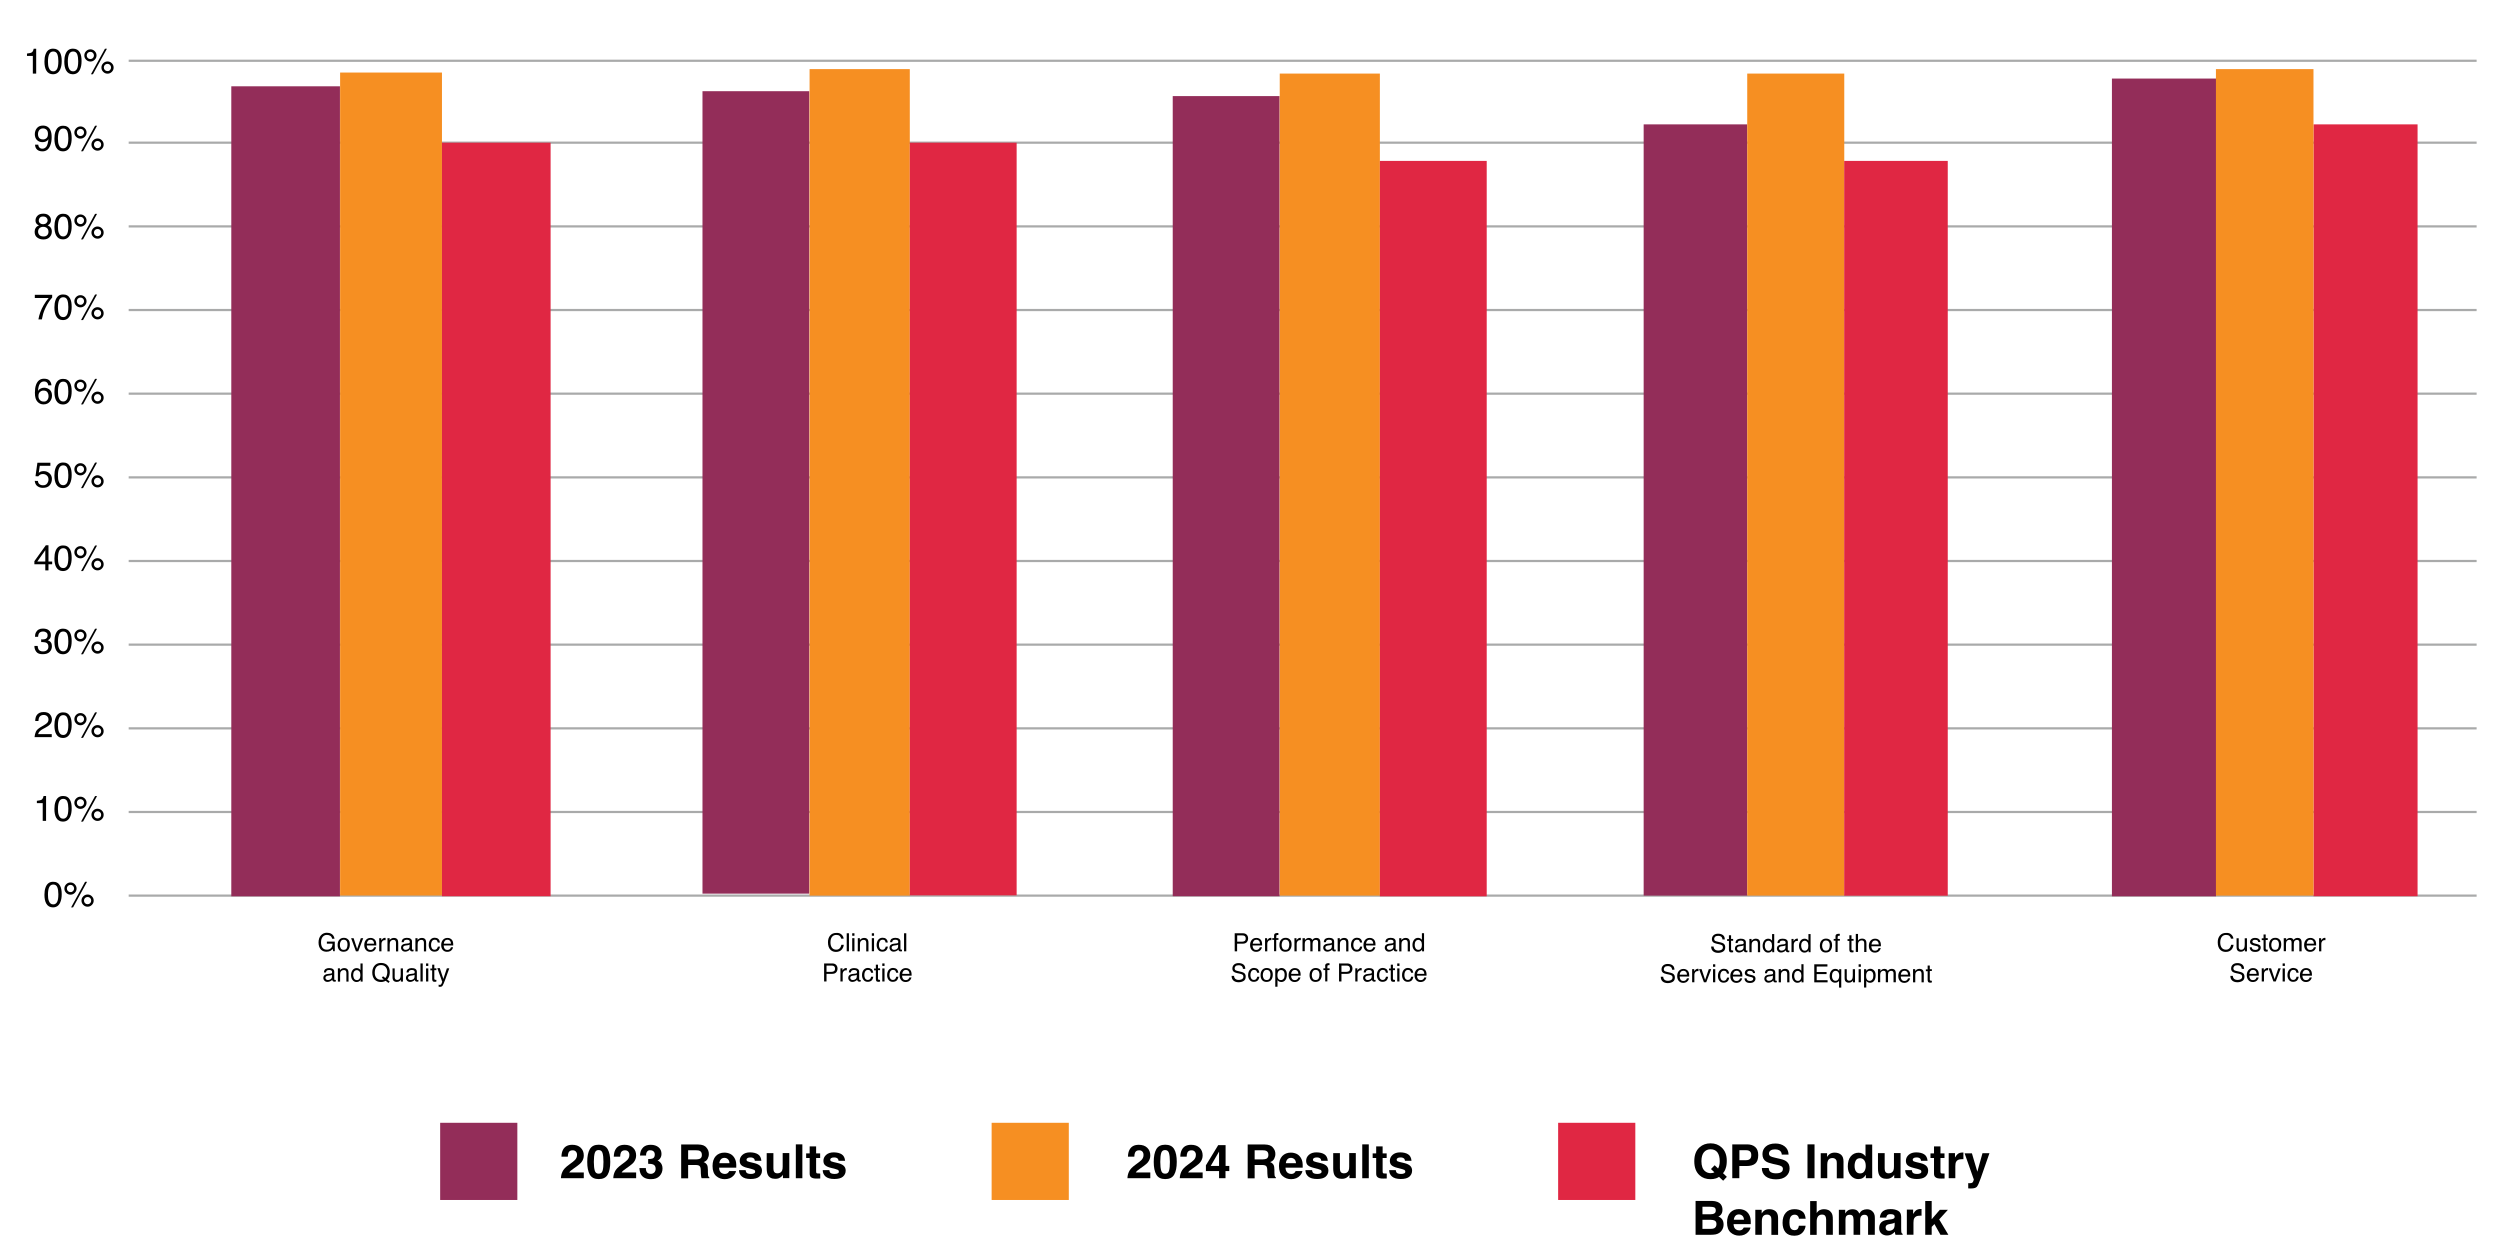 <?xml version="1.0" encoding="utf-8"?>
<!-- Generator: Adobe Illustrator 26.5.3, SVG Export Plug-In . SVG Version: 6.00 Build 0)  -->
<svg version="1.1" id="Layer_1" xmlns="http://www.w3.org/2000/svg" xmlns:xlink="http://www.w3.org/1999/xlink" x="0px" y="0px"
	 viewBox="0 0 2908.6 1463.9" style="enable-background:new 0 0 2908.6 1463.9;" xml:space="preserve">
<style type="text/css">
	.st0{fill:none;stroke:#A9AAAA;stroke-width:2.579;stroke-miterlimit:10;}
	.st1{fill:#932D59;}
	.st2{fill:#F68F22;}
	.st3{fill:#E02743;}
</style>
<g>
	<line class="st0" x1="149.7" y1="1042" x2="2881.4" y2="1042"/>
	<line class="st0" x1="149.7" y1="555.4" x2="2881.4" y2="555.4"/>
	<line class="st0" x1="149.7" y1="458" x2="2881.4" y2="458"/>
	<line class="st0" x1="149.7" y1="360.7" x2="2881.4" y2="360.7"/>
	<line class="st0" x1="149.7" y1="263.4" x2="2881.4" y2="263.4"/>
	<line class="st0" x1="149.7" y1="166" x2="2881.4" y2="166"/>
	<line class="st0" x1="149.7" y1="70.7" x2="2881.4" y2="70.7"/>
	<line class="st0" x1="149.7" y1="652.7" x2="2881.4" y2="652.7"/>
	<line class="st0" x1="149.7" y1="750" x2="2881.4" y2="750"/>
	<line class="st0" x1="149.7" y1="847.4" x2="2881.4" y2="847.4"/>
	<line class="st0" x1="149.7" y1="944.7" x2="2881.4" y2="944.7"/>
	<rect x="269.1" y="100.4" class="st1" width="126.4" height="942.4"/>
	<rect x="395.7" y="84.4" class="st2" width="118.5" height="957.5"/>
	<rect x="817.3" y="106.1" class="st1" width="124.3" height="933.6"/>
	<rect x="941.9" y="80.4" class="st2" width="116.6" height="961.6"/>
	<rect x="1364.4" y="111.8" class="st1" width="124.3" height="930.9"/>
	<rect x="1488.9" y="85.6" class="st2" width="116.5" height="956.4"/>
	<rect x="1912.3" y="144.7" class="st1" width="120.5" height="897.3"/>
	<rect x="2032.8" y="85.6" class="st2" width="112.9" height="956.4"/>
	<rect x="2457.1" y="91.4" class="st1" width="121.1" height="951.4"/>
	<rect x="514.2" y="166" class="st3" width="126.4" height="876.7"/>
	<rect x="1058.5" y="166" class="st3" width="124.3" height="875.7"/>
	<rect x="1605.4" y="187.2" class="st3" width="124.3" height="855.6"/>
	<rect x="2145.6" y="187.2" class="st3" width="120.5" height="854.9"/>
	<rect x="2691.6" y="144.7" class="st3" width="121.1" height="898"/>
	<rect x="2578.1" y="80.4" class="st2" width="113.5" height="961.6"/>
	<g>
		<path d="M69.9,1030.5c1.3,2.4,1.9,5.7,1.9,9.8c0,4-0.6,7.2-1.8,9.8c-1.7,3.7-4.5,5.6-8.4,5.6c-3.5,0-6.1-1.5-7.8-4.5
			c-1.4-2.5-2.1-5.9-2.1-10.2c0-3.3,0.4-6.1,1.3-8.5c1.6-4.4,4.5-6.6,8.7-6.6C65.5,1025.8,68.2,1027.4,69.9,1030.5z M66.2,1049.8
			c1.1-1.7,1.7-4.8,1.7-9.4c0-3.3-0.4-6-1.2-8.1s-2.4-3.2-4.7-3.2c-2.2,0-3.7,1-4.7,3c-1,2-1.5,5-1.5,8.9c0,3,0.3,5.3,1,7.1
			c1,2.7,2.6,4.1,5,4.1C63.6,1052.3,65.1,1051.5,66.2,1049.8z"/>
		<path d="M87,1028.8c1.4,1.4,2.1,3.1,2.1,5c0,1.9-0.7,3.6-2.1,5c-1.4,1.4-3.1,2.1-5,2.1c-1.9,0-3.6-0.7-5-2.1s-2.1-3-2.1-5
			c0-1.9,0.7-3.6,2.1-5c1.4-1.4,3-2.1,5-2.1C84,1026.7,85.7,1027.4,87,1028.8z M85,1036.7c0.8-0.8,1.2-1.8,1.2-3
			c0-1.1-0.4-2.1-1.2-3c-0.8-0.8-1.8-1.2-3-1.2c-1.2,0-2.1,0.4-3,1.2c-0.8,0.8-1.2,1.8-1.2,3c0,1.2,0.4,2.1,1.2,3
			c0.8,0.8,1.8,1.2,3,1.2C83.2,1038,84.2,1037.5,85,1036.7z M99,1025.9h2.3L85,1055.7h-2.3L99,1025.9z M106.9,1042.8
			c1.4,1.4,2.1,3,2.1,5c0,2-0.7,3.6-2.1,5c-1.4,1.4-3,2.1-5,2.1c-2,0-3.6-0.7-5-2.1s-2.1-3-2.1-5c0-2,0.7-3.6,2.1-5s3.1-2.1,5-2.1
			C103.9,1040.7,105.6,1041.4,106.9,1042.8z M104.9,1050.8c0.8-0.8,1.2-1.8,1.2-3c0-1.2-0.4-2.1-1.2-3c-0.8-0.8-1.8-1.2-3-1.2
			c-1.2,0-2.2,0.4-3,1.2c-0.8,0.8-1.2,1.8-1.2,3c0,1.2,0.4,2.1,1.2,3c0.8,0.8,1.8,1.2,3,1.2C103.1,1052,104.1,1051.6,104.9,1050.8z"
			/>
	</g>
	<g>
		<path d="M42.9,934.5v-2.8c2.6-0.3,4.5-0.7,5.5-1.3c1-0.6,1.8-2,2.3-4.3h2.9v28.9h-3.9v-20.6H42.9z"/>
		<path d="M81.5,930.7c1.3,2.4,1.9,5.7,1.9,9.8c0,4-0.6,7.2-1.8,9.8c-1.7,3.7-4.5,5.6-8.4,5.6c-3.5,0-6.1-1.5-7.8-4.5
			c-1.4-2.5-2.1-5.9-2.1-10.2c0-3.3,0.4-6.1,1.3-8.5c1.6-4.4,4.5-6.6,8.7-6.6C77.1,926,79.8,927.6,81.5,930.7z M77.8,950.1
			c1.1-1.7,1.7-4.8,1.7-9.4c0-3.3-0.4-6-1.2-8.1c-0.8-2.1-2.4-3.2-4.7-3.2c-2.2,0-3.7,1-4.7,3c-1,2-1.5,5-1.5,8.9c0,3,0.3,5.3,1,7.1
			c1,2.7,2.6,4.1,5,4.1C75.2,952.6,76.7,951.7,77.8,950.1z"/>
		<path d="M98.6,929c1.4,1.4,2.1,3.1,2.1,5c0,1.9-0.7,3.6-2.1,5c-1.4,1.4-3.1,2.1-5,2.1c-1.9,0-3.6-0.7-5-2.1c-1.4-1.4-2.1-3-2.1-5
			c0-1.9,0.7-3.6,2.1-5c1.4-1.4,3-2.1,5-2.1C95.5,926.9,97.2,927.6,98.6,929z M96.6,937c0.8-0.8,1.2-1.8,1.2-3c0-1.1-0.4-2.1-1.2-3
			c-0.8-0.8-1.8-1.2-3-1.2c-1.2,0-2.1,0.4-3,1.2c-0.8,0.8-1.2,1.8-1.2,3c0,1.2,0.4,2.1,1.2,3c0.8,0.8,1.8,1.2,3,1.2
			C94.7,938.2,95.7,937.8,96.6,937z M110.6,926.2h2.3l-16.3,29.7h-2.3L110.6,926.2z M118.5,943c1.4,1.4,2.1,3,2.1,5s-0.7,3.6-2.1,5
			s-3,2.1-5,2.1c-2,0-3.6-0.7-5-2.1c-1.4-1.4-2.1-3-2.1-5s0.7-3.6,2.1-5c1.4-1.4,3.1-2.1,5-2.1C115.5,941,117.1,941.7,118.5,943z
			 M116.5,951c0.8-0.8,1.2-1.8,1.2-3c0-1.2-0.4-2.1-1.2-3c-0.8-0.8-1.8-1.2-3-1.2c-1.2,0-2.2,0.4-3,1.2c-0.8,0.8-1.2,1.8-1.2,3
			c0,1.2,0.4,2.1,1.2,3c0.8,0.8,1.8,1.2,3,1.2C114.7,952.2,115.6,951.8,116.5,951z"/>
	</g>
	<g>
		<path d="M41.8,851.2c0.9-1.9,2.7-3.5,5.3-5.1l3.9-2.3c1.7-1,3-1.9,3.7-2.6c1.1-1.1,1.7-2.4,1.7-3.9c0-1.7-0.5-3-1.5-4
			c-1-1-2.4-1.5-4.1-1.5c-2.5,0-4.2,1-5.2,2.8c-0.5,1-0.8,2.4-0.9,4.2h-3.7c0-2.5,0.5-4.6,1.4-6.2c1.6-2.8,4.4-4.2,8.4-4.2
			c3.3,0,5.8,0.9,7.3,2.7c1.5,1.8,2.3,3.8,2.3,6c0,2.3-0.8,4.3-2.5,6c-0.9,1-2.6,2.1-5.1,3.5l-2.8,1.5c-1.3,0.7-2.4,1.4-3.1,2.1
			c-1.4,1.2-2.2,2.5-2.6,3.9h15.9v3.5h-20C40.4,855.3,40.9,853.1,41.8,851.2z"/>
		<path d="M81.5,833.4c1.3,2.4,1.9,5.7,1.9,9.8c0,4-0.6,7.2-1.8,9.8c-1.7,3.7-4.5,5.6-8.4,5.6c-3.5,0-6.1-1.5-7.8-4.5
			c-1.4-2.5-2.1-5.9-2.1-10.2c0-3.3,0.4-6.1,1.3-8.5c1.6-4.4,4.5-6.6,8.7-6.6C77.1,828.7,79.8,830.3,81.5,833.4z M77.8,852.7
			c1.1-1.7,1.7-4.8,1.7-9.4c0-3.3-0.4-6-1.2-8.1c-0.8-2.1-2.4-3.2-4.7-3.2c-2.2,0-3.7,1-4.7,3c-1,2-1.5,5-1.5,8.9c0,3,0.3,5.3,1,7.1
			c1,2.7,2.6,4.1,5,4.1C75.2,855.2,76.7,854.4,77.8,852.7z"/>
		<path d="M98.6,831.7c1.4,1.4,2.1,3.1,2.1,5c0,1.9-0.7,3.6-2.1,5s-3.1,2.1-5,2.1c-1.9,0-3.6-0.7-5-2.1c-1.4-1.4-2.1-3-2.1-5
			c0-1.9,0.7-3.6,2.1-5c1.4-1.4,3-2.1,5-2.1C95.5,829.6,97.2,830.3,98.6,831.7z M96.6,839.6c0.8-0.8,1.2-1.8,1.2-3
			c0-1.1-0.4-2.1-1.2-3c-0.8-0.8-1.8-1.2-3-1.2c-1.2,0-2.1,0.4-3,1.2c-0.8,0.8-1.2,1.8-1.2,3c0,1.2,0.4,2.1,1.2,3
			c0.8,0.8,1.8,1.2,3,1.2C94.7,840.8,95.7,840.4,96.6,839.6z M110.6,828.8h2.3l-16.3,29.7h-2.3L110.6,828.8z M118.5,845.7
			c1.4,1.4,2.1,3,2.1,5c0,2-0.7,3.6-2.1,5s-3,2.1-5,2.1c-2,0-3.6-0.7-5-2.1c-1.4-1.4-2.1-3-2.1-5c0-2,0.7-3.6,2.1-5
			c1.4-1.4,3.1-2.1,5-2.1C115.5,843.6,117.1,844.3,118.5,845.7z M116.5,853.7c0.8-0.8,1.2-1.8,1.2-3c0-1.2-0.4-2.1-1.2-3
			c-0.8-0.8-1.8-1.2-3-1.2c-1.2,0-2.2,0.4-3,1.2c-0.8,0.8-1.2,1.8-1.2,3c0,1.2,0.4,2.1,1.2,3c0.8,0.8,1.8,1.2,3,1.2
			C114.7,854.9,115.6,854.5,116.5,853.7z"/>
	</g>
	<g>
		<path d="M42.3,758.4c-1.5-1.9-2.3-4.2-2.3-6.9h3.8c0.2,1.9,0.5,3.2,1.1,4.1c0.9,1.5,2.7,2.3,5.1,2.3c1.9,0,3.5-0.5,4.6-1.5
			c1.2-1,1.7-2.4,1.7-4c0-2-0.6-3.4-1.8-4.2c-1.2-0.8-2.9-1.2-5.1-1.2c-0.2,0-0.5,0-0.7,0c-0.3,0-0.5,0-0.8,0v-3.2
			c0.4,0,0.7,0.1,1,0.1c0.3,0,0.5,0,0.8,0c1.4,0,2.5-0.2,3.4-0.6c1.5-0.8,2.3-2.1,2.3-4.1c0-1.4-0.5-2.6-1.5-3.3
			c-1-0.8-2.2-1.2-3.6-1.2c-2.4,0-4.1,0.8-5.1,2.4c-0.5,0.9-0.8,2.2-0.9,3.8h-3.6c0-2.2,0.4-4,1.3-5.5c1.5-2.7,4.1-4.1,7.9-4.1
			c3,0,5.3,0.7,6.9,2c1.6,1.3,2.4,3.2,2.4,5.7c0,1.8-0.5,3.2-1.4,4.3c-0.6,0.7-1.4,1.2-2.3,1.6c1.5,0.4,2.7,1.2,3.6,2.4
			c0.9,1.2,1.3,2.7,1.3,4.4c0,2.8-0.9,5-2.7,6.8s-4.4,2.6-7.8,2.6C46.3,761.2,43.8,760.3,42.3,758.4z"/>
		<path d="M81.5,736c1.3,2.4,1.9,5.7,1.9,9.8c0,4-0.6,7.2-1.8,9.8c-1.7,3.7-4.5,5.6-8.4,5.6c-3.5,0-6.1-1.5-7.8-4.5
			c-1.4-2.5-2.1-5.9-2.1-10.2c0-3.3,0.4-6.1,1.3-8.5c1.6-4.4,4.5-6.6,8.7-6.6C77.1,731.4,79.8,732.9,81.5,736z M77.8,755.4
			c1.1-1.7,1.7-4.8,1.7-9.4c0-3.3-0.4-6-1.2-8.1c-0.8-2.1-2.4-3.2-4.7-3.2c-2.2,0-3.7,1-4.7,3c-1,2-1.5,5-1.5,8.9c0,3,0.3,5.3,1,7.1
			c1,2.7,2.6,4.1,5,4.1C75.2,757.9,76.7,757.1,77.8,755.4z"/>
		<path d="M98.6,734.3c1.4,1.4,2.1,3.1,2.1,5c0,1.9-0.7,3.6-2.1,5s-3.1,2.1-5,2.1c-1.9,0-3.6-0.7-5-2.1c-1.4-1.4-2.1-3-2.1-5
			c0-1.9,0.7-3.6,2.1-5c1.4-1.4,3-2.1,5-2.1C95.5,732.2,97.2,732.9,98.6,734.3z M96.6,742.3c0.8-0.8,1.2-1.8,1.2-3
			c0-1.2-0.4-2.1-1.2-3c-0.8-0.8-1.8-1.2-3-1.2c-1.2,0-2.1,0.4-3,1.2c-0.8,0.8-1.2,1.8-1.2,3c0,1.2,0.4,2.1,1.2,3
			c0.8,0.8,1.8,1.2,3,1.2C94.7,743.5,95.7,743.1,96.6,742.3z M110.6,731.5h2.3l-16.3,29.7h-2.3L110.6,731.5z M118.5,748.4
			c1.4,1.4,2.1,3,2.1,5c0,2-0.7,3.6-2.1,5s-3,2.1-5,2.1c-2,0-3.6-0.7-5-2.1c-1.4-1.4-2.1-3-2.1-5c0-2,0.7-3.6,2.1-5
			c1.4-1.4,3.1-2.1,5-2.1C115.5,746.3,117.1,747,118.5,748.4z M116.5,756.3c0.8-0.8,1.2-1.8,1.2-3c0-1.2-0.4-2.1-1.2-3
			c-0.8-0.8-1.8-1.2-3-1.2c-1.2,0-2.2,0.4-3,1.2c-0.8,0.8-1.2,1.8-1.2,3c0,1.2,0.4,2.1,1.2,3c0.8,0.8,1.8,1.2,3,1.2
			C114.7,757.6,115.6,757.1,116.5,756.3z"/>
	</g>
	<g>
		<path d="M52.7,663.6v-7.1H40v-3.6l13.3-18.5h3.1v18.9h4.3v3.2h-4.3v7.1H52.7z M52.7,653.3v-13.2l-9.3,13.2H52.7z"/>
		<path d="M81.5,639.2c1.3,2.4,1.9,5.7,1.9,9.8c0,4-0.6,7.2-1.8,9.8c-1.7,3.7-4.5,5.6-8.4,5.6c-3.5,0-6.1-1.5-7.8-4.5
			c-1.4-2.5-2.1-5.9-2.1-10.2c0-3.3,0.4-6.1,1.3-8.5c1.6-4.4,4.5-6.6,8.7-6.6C77.1,634.5,79.8,636.1,81.5,639.2z M77.8,658.5
			c1.1-1.7,1.7-4.8,1.7-9.4c0-3.3-0.4-6-1.2-8.1c-0.8-2.1-2.4-3.2-4.7-3.2c-2.2,0-3.7,1-4.7,3c-1,2-1.5,5-1.5,8.9c0,3,0.3,5.3,1,7.1
			c1,2.7,2.6,4.1,5,4.1C75.2,661.1,76.7,660.2,77.8,658.5z"/>
		<path d="M98.6,637.5c1.4,1.4,2.1,3.1,2.1,5c0,1.9-0.7,3.6-2.1,5c-1.4,1.4-3.1,2.1-5,2.1c-1.9,0-3.6-0.7-5-2.1
			c-1.4-1.4-2.1-3-2.1-5c0-1.9,0.7-3.6,2.1-5c1.4-1.4,3-2.1,5-2.1C95.5,635.4,97.2,636.1,98.6,637.5z M96.6,645.4
			c0.8-0.8,1.2-1.8,1.2-3c0-1.2-0.4-2.1-1.2-3c-0.8-0.8-1.8-1.2-3-1.2c-1.2,0-2.1,0.4-3,1.2c-0.8,0.8-1.2,1.8-1.2,3
			c0,1.2,0.4,2.1,1.2,3c0.8,0.8,1.8,1.2,3,1.2C94.7,646.7,95.7,646.3,96.6,645.4z M110.6,634.7h2.3l-16.3,29.7h-2.3L110.6,634.7z
			 M118.5,651.5c1.4,1.4,2.1,3,2.1,5s-0.7,3.6-2.1,5s-3,2.1-5,2.1c-2,0-3.6-0.7-5-2.1c-1.4-1.4-2.1-3-2.1-5s0.7-3.6,2.1-5
			c1.4-1.4,3.1-2.1,5-2.1C115.5,649.5,117.1,650.1,118.5,651.5z M116.5,659.5c0.8-0.8,1.2-1.8,1.2-3c0-1.2-0.4-2.1-1.2-3
			c-0.8-0.8-1.8-1.2-3-1.2c-1.2,0-2.2,0.4-3,1.2c-0.8,0.8-1.2,1.8-1.2,3c0,1.2,0.4,2.1,1.2,3c0.8,0.8,1.8,1.2,3,1.2
			C114.7,660.7,115.6,660.3,116.5,659.5z"/>
	</g>
	<g>
		<path d="M44.1,559.7c0.2,2.1,1.2,3.5,2.9,4.3c0.9,0.4,1.9,0.6,3,0.6c2.2,0,3.8-0.7,4.8-2.1c1-1.4,1.6-2.9,1.6-4.6
			c0-2-0.6-3.6-1.9-4.7c-1.2-1.1-2.7-1.7-4.5-1.7c-1.3,0-2.3,0.2-3.2,0.7c-0.9,0.5-1.7,1.2-2.3,2l-3.2-0.2l2.2-15.6h15.1v3.5H46.3
			l-1.2,8.1c0.7-0.5,1.3-0.9,1.9-1.2c1.1-0.4,2.3-0.7,3.8-0.7c2.7,0,4.9,0.9,6.8,2.6c1.9,1.7,2.8,3.9,2.8,6.5c0,2.7-0.8,5.2-2.5,7.3
			c-1.7,2.1-4.4,3.1-8.1,3.1c-2.4,0-4.5-0.7-6.3-2c-1.8-1.3-2.8-3.4-3.1-6.1H44.1z"/>
		<path d="M81.5,542.7c1.3,2.4,1.9,5.7,1.9,9.8c0,4-0.6,7.2-1.8,9.8c-1.7,3.7-4.5,5.6-8.4,5.6c-3.5,0-6.1-1.5-7.8-4.5
			c-1.4-2.5-2.1-5.9-2.1-10.2c0-3.3,0.4-6.1,1.3-8.5c1.6-4.4,4.5-6.6,8.7-6.6C77.1,538,79.8,539.6,81.5,542.7z M77.8,562.1
			c1.1-1.7,1.7-4.8,1.7-9.4c0-3.3-0.4-6-1.2-8.1c-0.8-2.1-2.4-3.2-4.7-3.2c-2.2,0-3.7,1-4.7,3c-1,2-1.5,5-1.5,8.9c0,3,0.3,5.3,1,7.1
			c1,2.7,2.6,4.1,5,4.1C75.2,564.6,76.7,563.7,77.8,562.1z"/>
		<path d="M98.6,541c1.4,1.4,2.1,3.1,2.1,5s-0.7,3.6-2.1,5c-1.4,1.4-3.1,2.1-5,2.1c-1.9,0-3.6-0.7-5-2.1c-1.4-1.4-2.1-3-2.1-5
			s0.7-3.6,2.1-5c1.4-1.4,3-2.1,5-2.1C95.5,538.9,97.2,539.6,98.6,541z M96.6,549c0.8-0.8,1.2-1.8,1.2-3c0-1.2-0.4-2.1-1.2-3
			c-0.8-0.8-1.8-1.2-3-1.2c-1.2,0-2.1,0.4-3,1.2c-0.8,0.8-1.2,1.8-1.2,3c0,1.2,0.4,2.1,1.2,3c0.8,0.8,1.8,1.2,3,1.2
			C94.7,550.2,95.7,549.8,96.6,549z M110.6,538.2h2.3l-16.3,29.7h-2.3L110.6,538.2z M118.5,555c1.4,1.4,2.1,3,2.1,5
			c0,2-0.7,3.6-2.1,5s-3,2.1-5,2.1c-2,0-3.6-0.7-5-2.1c-1.4-1.4-2.1-3-2.1-5c0-2,0.7-3.6,2.1-5c1.4-1.4,3.1-2.1,5-2.1
			C115.5,553,117.1,553.7,118.5,555z M116.5,563c0.8-0.8,1.2-1.8,1.2-3c0-1.2-0.4-2.1-1.2-3c-0.8-0.8-1.8-1.2-3-1.2
			c-1.2,0-2.2,0.4-3,1.2c-0.8,0.8-1.2,1.8-1.2,3c0,1.2,0.4,2.1,1.2,3c0.8,0.8,1.8,1.2,3,1.2C114.7,564.2,115.6,563.8,116.5,563z"/>
	</g>
	<g>
		<path d="M57.9,443.1c1.3,1.7,1.9,3.4,1.9,5.2h-3.6c-0.2-1.2-0.6-2.1-1-2.7c-0.9-1.2-2.2-1.8-4-1.8c-2,0-3.7,0.9-4.9,2.8
			c-1.2,1.9-1.9,4.6-2,8.1c0.8-1.2,1.9-2.2,3.2-2.8c1.2-0.5,2.5-0.8,3.9-0.8c2.4,0,4.6,0.8,6.4,2.3c1.8,1.6,2.7,3.9,2.7,7
			c0,2.6-0.9,5-2.6,7c-1.7,2-4.2,3.1-7.3,3.1c-2.7,0-5.1-1-7-3.1c-2-2.1-3-5.5-3-10.4c0-3.6,0.4-6.7,1.3-9.2
			c1.7-4.8,4.8-7.2,9.3-7.2C54.3,440.6,56.6,441.4,57.9,443.1z M55.1,465.3c1-1.3,1.4-2.8,1.4-4.6c0-1.5-0.4-2.9-1.3-4.3
			c-0.9-1.3-2.4-2-4.6-2c-1.6,0-2.9,0.5-4.1,1.6c-1.2,1-1.8,2.6-1.8,4.7c0,1.8,0.5,3.4,1.6,4.6c1.1,1.3,2.6,1.9,4.5,1.9
			C52.8,467.3,54.2,466.6,55.1,465.3z"/>
		<path d="M81.5,445.4c1.3,2.4,1.9,5.7,1.9,9.8c0,4-0.6,7.2-1.8,9.8c-1.7,3.7-4.5,5.6-8.4,5.6c-3.5,0-6.1-1.5-7.8-4.5
			c-1.4-2.5-2.1-5.9-2.1-10.2c0-3.3,0.4-6.1,1.3-8.5c1.6-4.4,4.5-6.6,8.7-6.6C77.1,440.7,79.8,442.3,81.5,445.4z M77.8,464.7
			c1.1-1.7,1.7-4.8,1.7-9.4c0-3.3-0.4-6-1.2-8.1c-0.8-2.1-2.4-3.2-4.7-3.2c-2.2,0-3.7,1-4.7,3c-1,2-1.5,5-1.5,8.9c0,3,0.3,5.3,1,7.1
			c1,2.7,2.6,4.1,5,4.1C75.2,467.2,76.7,466.4,77.8,464.7z"/>
		<path d="M98.6,443.7c1.4,1.4,2.1,3.1,2.1,5c0,1.9-0.7,3.6-2.1,5s-3.1,2.1-5,2.1c-1.9,0-3.6-0.7-5-2.1c-1.4-1.4-2.1-3-2.1-5
			c0-1.9,0.7-3.6,2.1-5c1.4-1.4,3-2.1,5-2.1C95.5,441.6,97.2,442.3,98.6,443.7z M96.6,451.6c0.8-0.8,1.2-1.8,1.2-3
			c0-1.2-0.4-2.1-1.2-3c-0.8-0.8-1.8-1.2-3-1.2c-1.2,0-2.1,0.4-3,1.2c-0.8,0.8-1.2,1.8-1.2,3c0,1.2,0.4,2.1,1.2,3
			c0.8,0.8,1.8,1.2,3,1.2C94.7,452.8,95.7,452.4,96.6,451.6z M110.6,440.8h2.3l-16.3,29.7h-2.3L110.6,440.8z M118.5,457.7
			c1.4,1.4,2.1,3,2.1,5s-0.7,3.6-2.1,5s-3,2.1-5,2.1c-2,0-3.6-0.7-5-2.1c-1.4-1.4-2.1-3-2.1-5s0.7-3.6,2.1-5c1.4-1.4,3.1-2.1,5-2.1
			C115.5,455.6,117.1,456.3,118.5,457.7z M116.5,465.7c0.8-0.8,1.2-1.8,1.2-3c0-1.2-0.4-2.1-1.2-3c-0.8-0.8-1.8-1.2-3-1.2
			c-1.2,0-2.2,0.4-3,1.2c-0.8,0.8-1.2,1.8-1.2,3c0,1.2,0.4,2.1,1.2,3c0.8,0.8,1.8,1.2,3,1.2C114.7,466.9,115.6,466.5,116.5,465.7z"
			/>
	</g>
	<g>
		<path d="M60.7,343v3.2c-0.9,0.9-2.2,2.5-3.7,4.7c-1.5,2.2-2.9,4.7-4.1,7.3c-1.2,2.5-2.1,4.8-2.7,6.9c-0.4,1.3-0.9,3.5-1.5,6.5h-4
			c0.9-5.5,2.9-11.1,6.1-16.6c1.9-3.2,3.8-6,5.8-8.3H40.5V343H60.7z"/>
		<path d="M81.5,347.2c1.3,2.4,1.9,5.7,1.9,9.8c0,4-0.6,7.2-1.8,9.8c-1.7,3.7-4.5,5.6-8.4,5.6c-3.5,0-6.1-1.5-7.8-4.5
			c-1.4-2.5-2.1-5.9-2.1-10.2c0-3.3,0.4-6.1,1.3-8.5c1.6-4.4,4.5-6.6,8.7-6.6C77.1,342.5,79.8,344.1,81.5,347.2z M77.8,366.5
			c1.1-1.7,1.7-4.8,1.7-9.4c0-3.3-0.4-6-1.2-8.1c-0.8-2.1-2.4-3.2-4.7-3.2c-2.2,0-3.7,1-4.7,3c-1,2-1.5,5-1.5,8.9c0,3,0.3,5.3,1,7.1
			c1,2.7,2.6,4.1,5,4.1C75.2,369.1,76.7,368.2,77.8,366.5z"/>
		<path d="M98.6,345.5c1.4,1.4,2.1,3.1,2.1,5c0,1.9-0.7,3.6-2.1,5c-1.4,1.4-3.1,2.1-5,2.1c-1.9,0-3.6-0.7-5-2.1
			c-1.4-1.4-2.1-3-2.1-5c0-1.9,0.7-3.6,2.1-5c1.4-1.4,3-2.1,5-2.1C95.5,343.4,97.2,344.1,98.6,345.5z M96.6,353.4
			c0.8-0.8,1.2-1.8,1.2-3c0-1.2-0.4-2.1-1.2-3c-0.8-0.8-1.8-1.2-3-1.2c-1.2,0-2.1,0.4-3,1.2c-0.8,0.8-1.2,1.8-1.2,3
			c0,1.2,0.4,2.1,1.2,3c0.8,0.8,1.8,1.2,3,1.2C94.7,354.7,95.7,354.3,96.6,353.4z M110.6,342.7h2.3l-16.3,29.7h-2.3L110.6,342.7z
			 M118.5,359.5c1.4,1.4,2.1,3,2.1,5s-0.7,3.6-2.1,5s-3,2.1-5,2.1c-2,0-3.6-0.7-5-2.1c-1.4-1.4-2.1-3-2.1-5s0.7-3.6,2.1-5
			c1.4-1.4,3.1-2.1,5-2.1C115.5,357.5,117.1,358.1,118.5,359.5z M116.5,367.5c0.8-0.8,1.2-1.8,1.2-3c0-1.2-0.4-2.1-1.2-3
			c-0.8-0.8-1.8-1.2-3-1.2c-1.2,0-2.2,0.4-3,1.2c-0.8,0.8-1.2,1.8-1.2,3c0,1.2,0.4,2.1,1.2,3c0.8,0.8,1.8,1.2,3,1.2
			C114.7,368.7,115.6,368.3,116.5,367.5z"/>
	</g>
	<g>
		<path d="M42.9,260.7c-1.1-1.1-1.6-2.5-1.6-4.2c0-2.2,0.8-4,2.4-5.6c1.6-1.6,3.8-2.3,6.7-2.3c2.8,0,5,0.7,6.5,2.2
			c1.6,1.5,2.4,3.2,2.4,5.1c0,1.8-0.5,3.3-1.4,4.4c-0.5,0.6-1.3,1.3-2.4,1.9c1.2,0.6,2.2,1.2,2.9,1.9c1.3,1.4,1.9,3.1,1.9,5.3
			c0,2.6-0.9,4.7-2.6,6.5c-1.7,1.8-4.1,2.7-7.3,2.7c-2.8,0-5.2-0.8-7.2-2.3c-2-1.5-2.9-3.8-2.9-6.7c0-1.7,0.4-3.2,1.3-4.5
			c0.8-1.3,2.1-2.2,3.7-2.9C44.3,261.8,43.5,261.3,42.9,260.7z M54.7,273.8c1.1-0.9,1.7-2.3,1.7-4.1c0-1.9-0.6-3.3-1.7-4.3
			c-1.2-1-2.6-1.5-4.4-1.5c-1.7,0-3.2,0.5-4.3,1.5c-1.1,1-1.7,2.4-1.7,4.1c0,1.5,0.5,2.8,1.5,3.9c1,1.1,2.6,1.7,4.7,1.7
			C52.2,275.2,53.6,274.8,54.7,273.8z M54,259.5c0.9-0.9,1.4-2,1.4-3.2c0-1.1-0.4-2.1-1.3-3c-0.9-0.9-2.2-1.4-4-1.4
			c-1.8,0-3,0.5-3.8,1.4c-0.8,0.9-1.2,2-1.2,3.2c0,1.4,0.5,2.4,1.5,3.2c1,0.8,2.2,1.2,3.6,1.2C51.8,260.8,53.1,260.4,54,259.5z"/>
		<path d="M81.5,253.3c1.3,2.4,1.9,5.7,1.9,9.8c0,4-0.6,7.2-1.8,9.8c-1.7,3.7-4.5,5.6-8.4,5.6c-3.5,0-6.1-1.5-7.8-4.5
			c-1.4-2.5-2.1-5.9-2.1-10.2c0-3.3,0.4-6.1,1.3-8.5c1.6-4.4,4.5-6.6,8.7-6.6C77.1,248.6,79.8,250.2,81.5,253.3z M77.8,272.7
			c1.1-1.7,1.7-4.8,1.7-9.4c0-3.3-0.4-6-1.2-8.1c-0.8-2.1-2.4-3.2-4.7-3.2c-2.2,0-3.7,1-4.7,3c-1,2-1.5,5-1.5,8.9c0,3,0.3,5.3,1,7.1
			c1,2.7,2.6,4.1,5,4.1C75.2,275.2,76.7,274.3,77.8,272.7z"/>
		<path d="M98.6,251.6c1.4,1.4,2.1,3.1,2.1,5c0,1.9-0.7,3.6-2.1,5c-1.4,1.4-3.1,2.1-5,2.1c-1.9,0-3.6-0.7-5-2.1
			c-1.4-1.4-2.1-3-2.1-5c0-1.9,0.7-3.6,2.1-5c1.4-1.4,3-2.1,5-2.1C95.5,249.5,97.2,250.2,98.6,251.6z M96.6,259.5
			c0.8-0.8,1.2-1.8,1.2-3c0-1.2-0.4-2.1-1.2-3c-0.8-0.8-1.8-1.2-3-1.2c-1.2,0-2.1,0.4-3,1.2c-0.8,0.8-1.2,1.8-1.2,3
			c0,1.2,0.4,2.1,1.2,3c0.8,0.8,1.8,1.2,3,1.2C94.7,260.8,95.7,260.4,96.6,259.5z M110.6,248.8h2.3l-16.3,29.7h-2.3L110.6,248.8z
			 M118.5,265.6c1.4,1.4,2.1,3,2.1,5c0,2-0.7,3.6-2.1,5s-3,2.1-5,2.1c-2,0-3.6-0.7-5-2.1c-1.4-1.4-2.1-3-2.1-5c0-2,0.7-3.6,2.1-5
			c1.4-1.4,3.1-2.1,5-2.1C115.5,263.6,117.1,264.2,118.5,265.6z M116.5,273.6c0.8-0.8,1.2-1.8,1.2-3c0-1.2-0.4-2.1-1.2-3
			c-0.8-0.8-1.8-1.2-3-1.2c-1.2,0-2.2,0.4-3,1.2c-0.8,0.8-1.2,1.8-1.2,3c0,1.2,0.4,2.1,1.2,3c0.8,0.8,1.8,1.2,3,1.2
			C114.7,274.8,115.6,274.4,116.5,273.6z"/>
	</g>
	<g>
		<path d="M44.5,168.2c0.1,2,0.9,3.4,2.3,4.2c0.7,0.4,1.6,0.6,2.5,0.6c1.7,0,3.2-0.7,4.5-2.2c1.2-1.5,2.1-4.4,2.6-8.9
			c-0.8,1.3-1.8,2.2-3,2.7c-1.2,0.5-2.5,0.8-3.9,0.8c-2.8,0-5-0.9-6.6-2.6c-1.6-1.7-2.4-4-2.4-6.7c0-2.6,0.8-5,2.4-7
			c1.6-2,4-3,7.1-3c4.2,0,7.2,1.9,8.8,5.7c0.9,2.1,1.3,4.7,1.3,7.9c0,3.6-0.5,6.7-1.6,9.5c-1.8,4.6-4.8,6.9-9,6.9
			c-2.8,0-5-0.7-6.5-2.2c-1.5-1.5-2.2-3.4-2.2-5.6H44.5z M54,160.8c1.2-1,1.8-2.6,1.8-5c0-2.1-0.5-3.7-1.6-4.8
			c-1.1-1-2.4-1.6-4.1-1.6c-1.8,0-3.2,0.6-4.3,1.8c-1,1.2-1.6,2.8-1.6,4.8c0,1.9,0.5,3.4,1.4,4.5c0.9,1.1,2.4,1.7,4.4,1.7
			C51.4,162.3,52.8,161.8,54,160.8z"/>
		<path d="M81.5,150.9c1.3,2.4,1.9,5.7,1.9,9.8c0,4-0.6,7.2-1.8,9.8c-1.7,3.7-4.5,5.6-8.4,5.6c-3.5,0-6.1-1.5-7.8-4.5
			c-1.4-2.5-2.1-5.9-2.1-10.2c0-3.3,0.4-6.1,1.3-8.5c1.6-4.4,4.5-6.6,8.7-6.6C77.1,146.2,79.8,147.8,81.5,150.9z M77.8,170.2
			c1.1-1.7,1.7-4.8,1.7-9.4c0-3.3-0.4-6-1.2-8.1c-0.8-2.1-2.4-3.2-4.7-3.2c-2.2,0-3.7,1-4.7,3c-1,2-1.5,5-1.5,8.9c0,3,0.3,5.3,1,7.1
			c1,2.7,2.6,4.1,5,4.1C75.2,172.7,76.7,171.9,77.8,170.2z"/>
		<path d="M98.6,149.2c1.4,1.4,2.1,3.1,2.1,5c0,1.9-0.7,3.6-2.1,5s-3.1,2.1-5,2.1c-1.9,0-3.6-0.7-5-2.1c-1.4-1.4-2.1-3-2.1-5
			c0-1.9,0.7-3.6,2.1-5c1.4-1.4,3-2.1,5-2.1C95.5,147.1,97.2,147.8,98.6,149.2z M96.6,157.1c0.8-0.8,1.2-1.8,1.2-3
			c0-1.2-0.4-2.1-1.2-3c-0.8-0.8-1.8-1.2-3-1.2c-1.2,0-2.1,0.4-3,1.2c-0.8,0.8-1.2,1.8-1.2,3c0,1.2,0.4,2.1,1.2,3
			c0.8,0.8,1.8,1.2,3,1.2C94.7,158.3,95.7,157.9,96.6,157.1z M110.6,146.3h2.3L96.6,176h-2.3L110.6,146.3z M118.5,163.2
			c1.4,1.4,2.1,3,2.1,5s-0.7,3.6-2.1,5s-3,2.1-5,2.1c-2,0-3.6-0.7-5-2.1c-1.4-1.4-2.1-3-2.1-5s0.7-3.6,2.1-5c1.4-1.4,3.1-2.1,5-2.1
			C115.5,161.1,117.1,161.8,118.5,163.2z M116.5,171.2c0.8-0.8,1.2-1.8,1.2-3c0-1.2-0.4-2.1-1.2-3c-0.8-0.8-1.8-1.2-3-1.2
			c-1.2,0-2.2,0.4-3,1.2c-0.8,0.8-1.2,1.8-1.2,3c0,1.2,0.4,2.1,1.2,3c0.8,0.8,1.8,1.2,3,1.2C114.7,172.4,115.6,172,116.5,171.2z"/>
	</g>
	<g>
		<path d="M31.4,65.1v-2.8c2.6-0.3,4.5-0.7,5.5-1.3c1-0.6,1.8-2,2.3-4.3h2.9v28.9h-3.9V65.1H31.4z"/>
		<path d="M69.9,61.2c1.3,2.4,1.9,5.7,1.9,9.8c0,4-0.6,7.2-1.8,9.8c-1.7,3.7-4.5,5.6-8.4,5.6c-3.5,0-6.1-1.5-7.8-4.5
			c-1.4-2.5-2.1-5.9-2.1-10.2c0-3.3,0.4-6.1,1.3-8.5c1.6-4.4,4.5-6.6,8.7-6.6C65.5,56.6,68.2,58.1,69.9,61.2z M66.2,80.6
			c1.1-1.7,1.7-4.8,1.7-9.4c0-3.3-0.4-6-1.2-8.1s-2.4-3.2-4.7-3.2c-2.2,0-3.7,1-4.7,3c-1,2-1.5,5-1.5,8.9c0,3,0.3,5.3,1,7.1
			c1,2.7,2.6,4.1,5,4.1C63.6,83.1,65.1,82.3,66.2,80.6z"/>
		<path d="M93,61.2c1.3,2.4,1.9,5.7,1.9,9.8c0,4-0.6,7.2-1.8,9.8c-1.7,3.7-4.5,5.6-8.4,5.6c-3.5,0-6.1-1.5-7.8-4.5
			c-1.4-2.5-2.1-5.9-2.1-10.2c0-3.3,0.4-6.1,1.3-8.5c1.6-4.4,4.5-6.6,8.7-6.6C88.6,56.6,91.3,58.1,93,61.2z M89.3,80.6
			c1.1-1.7,1.7-4.8,1.7-9.4c0-3.3-0.4-6-1.2-8.1s-2.4-3.2-4.7-3.2c-2.2,0-3.7,1-4.7,3c-1,2-1.5,5-1.5,8.9c0,3,0.3,5.3,1,7.1
			c1,2.7,2.6,4.1,5,4.1C86.7,83.1,88.2,82.3,89.3,80.6z"/>
		<path d="M110.2,59.5c1.4,1.4,2.1,3.1,2.1,5c0,1.9-0.7,3.6-2.1,5c-1.4,1.4-3.1,2.1-5,2.1c-1.9,0-3.6-0.7-5-2.1
			c-1.4-1.4-2.1-3-2.1-5c0-1.9,0.7-3.6,2.1-5c1.4-1.4,3-2.1,5-2.1C107.1,57.4,108.8,58.1,110.2,59.5z M108.1,67.5
			c0.8-0.8,1.2-1.8,1.2-3c0-1.2-0.4-2.1-1.2-3c-0.8-0.8-1.8-1.2-3-1.2c-1.2,0-2.1,0.4-3,1.2c-0.8,0.8-1.2,1.8-1.2,3
			c0,1.2,0.4,2.1,1.2,3c0.8,0.8,1.8,1.2,3,1.2C106.3,68.7,107.3,68.3,108.1,67.5z M122.1,56.7h2.3l-16.3,29.7h-2.3L122.1,56.7z
			 M130.1,73.6c1.4,1.4,2.1,3,2.1,5s-0.7,3.6-2.1,5s-3,2.1-5,2.1c-2,0-3.6-0.7-5-2.1s-2.1-3-2.1-5s0.7-3.6,2.1-5
			c1.4-1.4,3.1-2.1,5-2.1C127,71.5,128.7,72.2,130.1,73.6z M128,81.5c0.8-0.8,1.2-1.8,1.2-3c0-1.2-0.4-2.1-1.2-3
			c-0.8-0.8-1.8-1.2-3-1.2c-1.2,0-2.2,0.4-3,1.2c-0.8,0.8-1.2,1.8-1.2,3c0,1.2,0.4,2.1,1.2,3c0.8,0.8,1.8,1.2,3,1.2
			C126.2,82.8,127.2,82.4,128,81.5z"/>
	</g>
	<g>
		<g>
			<path d="M1329.2,1339.9c-0.9-1.1-2.2-1.6-3.9-1.6c-2.3,0-3.9,0.9-4.7,2.6c-0.5,1-0.8,2.6-0.9,4.8h-7.4c0.1-3.3,0.7-6,1.8-8
				c2-3.9,5.6-5.8,10.8-5.8c4.1,0,7.4,1.1,9.8,3.4c2.4,2.3,3.6,5.3,3.6,9c0,2.9-0.9,5.4-2.6,7.7c-1.1,1.5-3,3.1-5.5,4.9l-3.1,2.2
				c-1.9,1.4-3.2,2.3-3.9,2.9c-0.7,0.6-1.3,1.3-1.8,2.1h16.9v6.7h-26.6c0.1-2.8,0.7-5.3,1.8-7.6c1.1-2.6,3.7-5.3,7.7-8.2
				c3.5-2.5,5.8-4.3,6.8-5.4c1.6-1.7,2.4-3.5,2.4-5.6C1330.5,1342.4,1330.1,1341,1329.2,1339.9z"/>
			<path d="M1355.7,1371.8c-4.9,0-8.4-1.7-10.4-5.2c-2-3.5-3-8.4-3-14.8c0-6.4,1-11.3,3-14.8c2-3.5,5.5-5.2,10.4-5.2
				c4.9,0,8.4,1.7,10.4,5.2c2,3.5,3,8.4,3,14.8c0,6.4-1,11.3-3,14.8C1364.1,1370.1,1360.6,1371.8,1355.7,1371.8z M1360.1,1362
				c0.7-2.4,1-5.8,1-10.2c0-4.7-0.4-8.1-1.1-10.4c-0.7-2.2-2.2-3.4-4.5-3.4c-2.3,0-3.8,1.1-4.5,3.4c-0.7,2.2-1.1,5.7-1.1,10.4
				c0,4.5,0.4,7.9,1.1,10.2c0.7,2.4,2.2,3.5,4.5,3.5C1357.9,1365.6,1359.4,1364.4,1360.1,1362z"/>
			<path d="M1390.1,1339.9c-0.9-1.1-2.2-1.6-3.9-1.6c-2.3,0-3.9,0.9-4.7,2.6c-0.5,1-0.8,2.6-0.9,4.8h-7.4c0.1-3.3,0.7-6,1.8-8
				c2-3.9,5.6-5.8,10.8-5.8c4.1,0,7.4,1.1,9.8,3.4c2.4,2.3,3.6,5.3,3.6,9c0,2.9-0.9,5.4-2.6,7.7c-1.1,1.5-3,3.1-5.5,4.9l-3.1,2.2
				c-1.9,1.4-3.2,2.3-3.9,2.9c-0.7,0.6-1.3,1.3-1.8,2.1h16.9v6.7h-26.6c0.1-2.8,0.7-5.3,1.8-7.6c1.1-2.6,3.7-5.3,7.7-8.2
				c3.5-2.5,5.8-4.3,6.8-5.4c1.6-1.7,2.4-3.5,2.4-5.6C1391.5,1342.4,1391,1341,1390.1,1339.9z"/>
			<path d="M1430.2,1356.5v6h-4.4v8.3h-7.5v-8.3H1403v-6.7l14.3-23.5h8.6v24.2H1430.2z M1408.6,1356.5h9.7v-16.7L1408.6,1356.5z"/>
			<path d="M1468.2,1355.4h-8.5v15.5h-8.1v-39.4h19.3c2.8,0.1,4.9,0.4,6.4,1c1.5,0.6,2.8,1.5,3.8,2.8c0.9,1,1.5,2.1,2,3.3
				c0.5,1.2,0.7,2.6,0.7,4.1c0,1.9-0.5,3.7-1.4,5.5c-0.9,1.8-2.5,3.1-4.7,3.8c1.8,0.7,3.1,1.8,3.9,3.1c0.8,1.3,1.1,3.4,1.1,6.2v2.6
				c0,1.8,0.1,3,0.2,3.7c0.2,1,0.7,1.8,1.5,2.2v1h-9.1c-0.2-0.9-0.4-1.6-0.5-2.1c-0.2-1.1-0.3-2.2-0.3-3.4l-0.1-3.7
				c0-2.5-0.5-4.2-1.4-5C1472.2,1355.8,1470.6,1355.4,1468.2,1355.4z M1473.2,1348.2c1.6-0.7,2.5-2.2,2.5-4.4c0-2.4-0.8-4-2.4-4.8
				c-0.9-0.5-2.2-0.7-4-0.7h-9.6v10.6h9.3C1470.8,1348.8,1472.2,1348.6,1473.2,1348.2z"/>
			<path d="M1515.3,1362.3c-0.2,1.7-1.1,3.5-2.7,5.3c-2.5,2.8-6,4.3-10.5,4.3c-3.7,0-7-1.2-9.8-3.6c-2.8-2.4-4.3-6.3-4.3-11.7
				c0-5,1.3-8.9,3.8-11.6c2.6-2.7,5.9-4,10-4c2.4,0,4.6,0.5,6.6,1.4c1.9,0.9,3.5,2.3,4.8,4.3c1.1,1.7,1.9,3.7,2.2,6
				c0.2,1.3,0.3,3.3,0.2,5.8h-20c0.1,2.9,1,5,2.8,6.2c1.1,0.7,2.3,1.1,3.8,1.1c1.6,0,2.8-0.4,3.8-1.3c0.5-0.5,1-1.2,1.4-2H1515.3z
				 M1507.8,1353.3c-0.1-2-0.7-3.5-1.8-4.6c-1.1-1-2.5-1.6-4.1-1.6c-1.8,0-3.1,0.6-4.1,1.7s-1.6,2.6-1.8,4.5H1507.8z"/>
			<path d="M1540.9,1343c2.3,1.5,3.6,4,3.9,7.5h-7.6c-0.1-1-0.4-1.8-0.8-2.3c-0.8-1-2.3-1.6-4.3-1.6c-1.7,0-2.8,0.3-3.5,0.8
				c-0.7,0.5-1.1,1.1-1.1,1.8c0,0.9,0.4,1.5,1.1,1.9c0.7,0.4,3.4,1.1,7.9,2.1c3,0.7,5.3,1.8,6.8,3.2c1.5,1.5,2.2,3.3,2.2,5.5
				c0,2.9-1.1,5.2-3.2,7.1c-2.1,1.8-5.5,2.7-10,2.7c-4.6,0-8-1-10.2-2.9c-2.2-1.9-3.3-4.4-3.3-7.4h7.7c0.2,1.4,0.5,2.3,1,2.9
				c0.9,1,2.7,1.5,5.2,1.5c1.5,0,2.7-0.2,3.6-0.7c0.9-0.4,1.3-1.1,1.3-2c0-0.9-0.4-1.5-1.1-2c-0.7-0.4-3.4-1.2-7.9-2.3
				c-3.3-0.8-5.6-1.8-7-3.1c-1.4-1.2-2-3-2-5.2c0-2.7,1.1-5,3.2-6.9c2.1-1.9,5.1-2.9,8.9-2.9
				C1535.7,1340.8,1538.6,1341.5,1540.9,1343z"/>
			<path d="M1570,1366.7c-0.1,0.1-0.2,0.4-0.5,0.8c-0.3,0.4-0.6,0.8-1,1.2c-1.2,1.1-2.4,1.8-3.5,2.2s-2.4,0.6-3.9,0.6
				c-4.3,0-7.2-1.6-8.7-4.7c-0.8-1.7-1.3-4.2-1.3-7.6v-17.6h7.8v17.6c0,1.7,0.2,2.9,0.6,3.7c0.7,1.5,2.1,2.2,4.1,2.2
				c2.6,0,4.4-1.1,5.4-3.2c0.5-1.1,0.7-2.6,0.7-4.5v-15.9h7.7v29.2h-7.4V1366.7z"/>
			<path d="M1584.9,1331.4h7.6v39.4h-7.6V1331.4z"/>
			<path d="M1613.4,1365.4v5.7l-3.6,0.1c-3.6,0.1-6.1-0.5-7.4-1.9c-0.9-0.9-1.3-2.2-1.3-4v-18h-4.1v-5.4h4.1v-8.1h7.5v8.1h4.7v5.4
				h-4.7v15.4c0,1.2,0.2,1.9,0.5,2.2c0.3,0.3,1.2,0.4,2.8,0.4c0.2,0,0.5,0,0.7,0C1612.9,1365.4,1613.1,1365.4,1613.4,1365.4z"/>
			<path d="M1638.3,1343c2.3,1.5,3.6,4,3.9,7.5h-7.6c-0.1-1-0.4-1.8-0.8-2.3c-0.8-1-2.3-1.6-4.3-1.6c-1.7,0-2.8,0.3-3.5,0.8
				c-0.7,0.5-1.1,1.1-1.1,1.8c0,0.9,0.4,1.5,1.1,1.9c0.7,0.4,3.4,1.1,7.9,2.1c3,0.7,5.3,1.8,6.8,3.2c1.5,1.5,2.2,3.3,2.2,5.5
				c0,2.9-1.1,5.2-3.2,7.1c-2.1,1.8-5.5,2.7-10,2.7c-4.6,0-8-1-10.2-2.9c-2.2-1.9-3.3-4.4-3.3-7.4h7.7c0.2,1.4,0.5,2.3,1,2.9
				c0.9,1,2.7,1.5,5.2,1.5c1.5,0,2.7-0.2,3.6-0.7c0.9-0.4,1.3-1.1,1.3-2c0-0.9-0.4-1.5-1.1-2c-0.7-0.4-3.4-1.2-7.9-2.3
				c-3.3-0.8-5.6-1.8-7-3.1c-1.4-1.2-2-3-2-5.2c0-2.7,1.1-5,3.2-6.9c2.1-1.9,5.1-2.9,8.9-2.9C1633.1,1340.8,1636,1341.5,1638.3,1343
				z"/>
		</g>
		<rect x="1153.7" y="1306.3" class="st2" width="89.8" height="89.8"/>
	</g>
	<g>
		<rect x="1812.8" y="1306.3" class="st3" width="89.8" height="89.8"/>
		<g>
			<path d="M1996.3,1371c-1.8,0.6-3.9,0.9-6.3,0.9c-5.1,0-9.4-1.5-12.7-4.6c-4.1-3.7-6.1-9.1-6.1-16.3c0-7.2,2.1-12.7,6.3-16.3
				c3.4-3,7.6-4.5,12.7-4.5c5.1,0,9.4,1.6,12.8,4.8c4,3.7,6,8.9,6,15.5c0,3.5-0.4,6.5-1.3,8.8c-0.7,2.3-1.7,4.1-3.1,5.6l4.5,4.3
				l-4.3,4.5l-4.8-4.5C1998.6,1370.1,1997.4,1370.7,1996.3,1371z M1994.6,1363.9l-4-3.8l4.3-4.4l4,3.8c0.6-1.3,1.1-2.4,1.3-3.4
				c0.4-1.4,0.6-3.1,0.6-5.1c0-4.4-0.9-7.8-2.7-10.3c-1.8-2.4-4.5-3.6-7.9-3.6c-3.3,0-5.9,1.2-7.8,3.5c-1.9,2.3-2.9,5.8-2.9,10.4
				c0,5.4,1.4,9.3,4.2,11.6c1.8,1.5,4,2.3,6.5,2.3c0.9,0,1.9-0.1,2.7-0.3C1993.2,1364.5,1993.8,1364.2,1994.6,1363.9z"/>
			<path d="M2032,1356.6h-8.4v14.2h-8.2v-39.4h17.2c4,0,7.1,1,9.5,3.1s3.5,5.2,3.5,9.4c0,4.7-1.2,7.9-3.5,9.9
				C2039.7,1355.7,2036.4,1356.6,2032,1356.6z M2035.9,1348.4c1.1-0.9,1.6-2.4,1.6-4.5s-0.5-3.5-1.6-4.4c-1.1-0.9-2.6-1.3-4.5-1.3
				h-7.7v11.6h7.7C2033.3,1349.8,2034.8,1349.4,2035.9,1348.4z"/>
			<path d="M2066.1,1365.1c1.9,0,3.5-0.2,4.7-0.6c2.3-0.8,3.5-2.3,3.5-4.6c0-1.3-0.6-2.3-1.7-3c-1.1-0.7-2.9-1.3-5.4-1.8l-4.2-0.9
				c-4.1-0.9-6.9-1.9-8.5-3c-2.7-1.8-4-4.7-4-8.5c0-3.5,1.3-6.5,3.9-8.8c2.6-2.3,6.3-3.5,11.3-3.5c4.2,0,7.7,1.1,10.6,3.3
				c2.9,2.2,4.5,5.4,4.6,9.6h-7.9c-0.1-2.4-1.2-4.1-3.1-5.1c-1.3-0.7-2.9-1-4.8-1c-2.1,0-3.8,0.4-5.1,1.3c-1.3,0.9-1.9,2.1-1.9,3.6
				c0,1.4,0.6,2.5,1.9,3.2c0.8,0.5,2.5,1,5.1,1.6l6.8,1.6c3,0.7,5.2,1.7,6.7,2.9c2.4,1.9,3.5,4.5,3.5,8.1c0,3.6-1.4,6.6-4.1,9
				c-2.8,2.4-6.6,3.6-11.7,3.6c-5.1,0-9.2-1.2-12.1-3.5c-2.9-2.3-4.4-5.6-4.4-9.7h7.9c0.3,1.8,0.7,3.1,1.5,4
				C2060.6,1364.3,2062.9,1365.1,2066.1,1365.1z"/>
			<path d="M2102.9,1331.4h8.2v39.4h-8.2V1331.4z"/>
			<path d="M2131.9,1347.3c-2.6,0-4.4,1.1-5.3,3.3c-0.5,1.2-0.7,2.6-0.7,4.4v15.8h-7.6v-29.1h7.4v4.3c1-1.5,1.9-2.6,2.8-3.2
				c1.6-1.2,3.6-1.8,6-1.8c3,0,5.5,0.8,7.4,2.4c1.9,1.6,2.9,4.2,2.9,7.9v19.6h-7.8v-17.7c0-1.5-0.2-2.7-0.6-3.5
				C2135.4,1348.1,2134,1347.3,2131.9,1347.3z"/>
			<path d="M2178.2,1331.4v39.4h-7.4v-4c-1.1,1.7-2.3,3-3.7,3.8c-1.4,0.8-3.1,1.2-5.2,1.2c-3.4,0-6.3-1.4-8.6-4.1
				c-2.3-2.8-3.5-6.3-3.5-10.6c0-5,1.1-8.9,3.4-11.7s5.4-4.3,9.2-4.3c1.8,0,3.3,0.4,4.7,1.2c1.4,0.8,2.5,1.9,3.3,3.2v-13.9H2178.2z
				 M2157.7,1356.4c0,2.7,0.5,4.8,1.6,6.4c1.1,1.6,2.7,2.4,4.8,2.4c2.2,0,3.8-0.8,4.9-2.4s1.7-3.7,1.7-6.2c0-3.6-0.9-6.1-2.7-7.7
				c-1.1-0.9-2.4-1.4-3.9-1.4c-2.2,0-3.9,0.8-4.9,2.5C2158.2,1351.8,2157.7,1353.9,2157.7,1356.4z"/>
			<path d="M2203.8,1366.7c-0.1,0.1-0.2,0.4-0.5,0.8c-0.3,0.4-0.6,0.8-1,1.2c-1.2,1.1-2.4,1.8-3.5,2.2s-2.4,0.6-3.9,0.6
				c-4.3,0-7.2-1.6-8.7-4.7c-0.8-1.7-1.3-4.2-1.3-7.6v-17.6h7.8v17.6c0,1.7,0.2,2.9,0.6,3.7c0.7,1.5,2.1,2.2,4.1,2.2
				c2.6,0,4.4-1.1,5.4-3.2c0.5-1.1,0.7-2.6,0.7-4.5v-15.9h7.7v29.2h-7.4V1366.7z"/>
			<path d="M2238.7,1343c2.3,1.5,3.6,4,3.9,7.5h-7.6c-0.1-1-0.4-1.8-0.8-2.3c-0.8-1-2.3-1.6-4.3-1.6c-1.7,0-2.8,0.3-3.5,0.8
				c-0.7,0.5-1.1,1.1-1.1,1.8c0,0.9,0.4,1.5,1.1,1.9c0.7,0.4,3.4,1.1,7.9,2.1c3,0.7,5.3,1.8,6.8,3.2c1.5,1.5,2.2,3.3,2.2,5.5
				c0,2.9-1.1,5.2-3.2,7.1c-2.1,1.8-5.5,2.7-10,2.7c-4.6,0-8-1-10.2-2.9c-2.2-1.9-3.3-4.4-3.3-7.4h7.7c0.2,1.4,0.5,2.3,1,2.9
				c0.9,1,2.7,1.5,5.2,1.5c1.5,0,2.7-0.2,3.6-0.7c0.9-0.4,1.3-1.1,1.3-2c0-0.9-0.4-1.5-1.1-2c-0.7-0.4-3.4-1.2-7.9-2.3
				c-3.3-0.8-5.6-1.8-7-3.1c-1.4-1.2-2-3-2-5.2c0-2.7,1.1-5,3.2-6.9c2.1-1.9,5.1-2.9,8.9-2.9
				C2233.4,1340.8,2236.4,1341.5,2238.7,1343z"/>
			<path d="M2262.4,1365.4v5.7l-3.6,0.1c-3.6,0.1-6.1-0.5-7.4-1.9c-0.9-0.9-1.3-2.2-1.3-4v-18h-4.1v-5.4h4.1v-8.1h7.5v8.1h4.7v5.4
				h-4.7v15.4c0,1.2,0.2,1.9,0.5,2.2c0.3,0.3,1.2,0.4,2.8,0.4c0.2,0,0.5,0,0.7,0C2261.9,1365.4,2262.2,1365.4,2262.4,1365.4z"/>
			<path d="M2282,1348.7c-3.1,0-5.1,1-6.2,3c-0.6,1.1-0.9,2.9-0.9,5.2v13.9h-7.7v-29.2h7.3v5.1c1.2-1.9,2.2-3.3,3.1-4
				c1.4-1.2,3.3-1.8,5.6-1.8c0.1,0,0.3,0,0.4,0c0.1,0,0.3,0,0.7,0v7.8c-0.5-0.1-0.9-0.1-1.3-0.1
				C2282.5,1348.7,2282.2,1348.7,2282,1348.7z"/>
			<path d="M2300.5,1363.2l6-21.5h8.1l-10,28.7c-1.9,5.5-3.5,9-4.6,10.3c-1.1,1.3-3.4,2-6.7,2c-0.7,0-1.2,0-1.6,0
				c-0.4,0-1,0-1.8-0.1v-6.1l1,0.1c0.7,0,1.5,0,2.1-0.1c0.7-0.1,1.2-0.3,1.7-0.6c0.4-0.3,0.9-0.9,1.2-1.9c0.4-1,0.5-1.6,0.5-1.8
				l-10.7-30.4h8.5L2300.5,1363.2z"/>
			<path d="M1990.6,1436.6h-17.9v-39.4h19.2c4.8,0.1,8.3,1.5,10.3,4.2c1.2,1.7,1.8,3.7,1.8,6c0,2.4-0.6,4.3-1.8,5.8
				c-0.7,0.8-1.7,1.6-3,2.2c2,0.7,3.5,1.9,4.6,3.5c1,1.6,1.5,3.5,1.5,5.8c0,2.3-0.6,4.4-1.8,6.3c-0.7,1.2-1.7,2.3-2.8,3.1
				c-1.3,1-2.8,1.6-4.5,2C1994.5,1436.4,1992.7,1436.6,1990.6,1436.6z M1994.6,1411.7c1.1-0.6,1.6-1.8,1.6-3.5
				c0-1.8-0.7-3.1-2.1-3.6c-1.2-0.4-2.8-0.6-4.7-0.6h-8.7v8.7h9.7C1992.1,1412.7,1993.5,1412.4,1994.6,1411.7z M1990.5,1419.2h-9.8
				v10.5h9.7c1.7,0,3.1-0.2,4-0.7c1.7-0.9,2.6-2.5,2.6-4.9c0-2.1-0.8-3.5-2.5-4.2C1993.5,1419.5,1992.2,1419.2,1990.5,1419.2z"/>
			<path d="M2036.6,1428c-0.2,1.7-1.1,3.5-2.7,5.3c-2.5,2.8-6,4.3-10.5,4.3c-3.7,0-7-1.2-9.8-3.6c-2.8-2.4-4.3-6.3-4.3-11.7
				c0-5,1.3-8.9,3.8-11.6c2.6-2.7,5.9-4,10-4c2.4,0,4.6,0.5,6.6,1.4c1.9,0.9,3.5,2.3,4.8,4.3c1.1,1.7,1.9,3.7,2.2,6
				c0.2,1.3,0.3,3.3,0.2,5.8h-20c0.1,2.9,1,5,2.8,6.2c1.1,0.7,2.3,1.1,3.8,1.1c1.6,0,2.8-0.4,3.8-1.3c0.5-0.5,1-1.2,1.4-2H2036.6z
				 M2029,1419.1c-0.1-2-0.7-3.5-1.8-4.6c-1.1-1-2.5-1.6-4.1-1.6c-1.8,0-3.1,0.6-4.1,1.7c-1,1.1-1.6,2.6-1.8,4.5H2029z"/>
			<path d="M2055.8,1413.1c-2.6,0-4.4,1.1-5.3,3.3c-0.5,1.2-0.7,2.6-0.7,4.4v15.8h-7.6v-29.1h7.4v4.3c1-1.5,1.9-2.6,2.8-3.2
				c1.6-1.2,3.6-1.8,6-1.8c3,0,5.5,0.8,7.4,2.4s2.9,4.2,2.9,7.9v19.6h-7.8v-17.7c0-1.5-0.2-2.7-0.6-3.5
				C2059.3,1413.8,2057.9,1413.1,2055.8,1413.1z"/>
			<path d="M2100.8,1417.9h-7.8c-0.1-1.1-0.5-2.1-1.1-2.9c-0.9-1.2-2.2-1.8-4-1.8c-2.6,0-4.3,1.3-5.3,3.8c-0.5,1.4-0.7,3.2-0.7,5.4
				c0,2.1,0.3,3.9,0.7,5.2c0.9,2.4,2.6,3.6,5.1,3.6c1.8,0,3.1-0.5,3.8-1.4c0.7-1,1.2-2.2,1.4-3.7h7.8c-0.2,2.3-1,4.5-2.5,6.6
				c-2.4,3.3-5.9,5-10.6,5c-4.7,0-8.1-1.4-10.4-4.2c-2.2-2.8-3.3-6.4-3.3-10.8c0-5,1.2-8.9,3.7-11.7c2.4-2.8,5.8-4.2,10.1-4.2
				c3.7,0,6.6,0.8,9,2.5C2099,1410.8,2100.3,1413.7,2100.8,1417.9z"/>
			<path d="M2132.4,1419.5v17.1h-7.8v-17.7c0-1.6-0.3-2.8-0.8-3.8c-0.7-1.4-2-2-4-2c-2,0-3.5,0.7-4.6,2c-1,1.3-1.6,3.3-1.6,5.8v15.8
				h-7.6v-39.3h7.6v13.9c1.1-1.7,2.4-2.9,3.8-3.5c1.5-0.7,3-1,4.6-1c1.8,0,3.4,0.3,4.9,0.9c1.5,0.6,2.7,1.6,3.6,2.9
				c0.8,1.1,1.3,2.2,1.5,3.4C2132.3,1415,2132.4,1416.8,2132.4,1419.5z"/>
			<path d="M2155.9,1415.4c-0.6-1.4-1.9-2.1-3.8-2.1c-2.2,0-3.6,0.7-4.4,2.1c-0.4,0.8-0.6,2-0.6,3.6v17.6h-7.7v-29.1h7.4v4.3
				c0.9-1.5,1.8-2.6,2.7-3.2c1.5-1.1,3.4-1.7,5.8-1.7c2.2,0,4,0.5,5.4,1.5c1.1,0.9,1.9,2.1,2.5,3.5c1-1.7,2.2-3,3.7-3.8
				c1.6-0.8,3.3-1.2,5.2-1.2c1.3,0,2.6,0.2,3.8,0.7c1.2,0.5,2.4,1.4,3.4,2.6c0.8,1,1.4,2.3,1.7,3.7c0.2,1,0.3,2.4,0.3,4.3l-0.1,18.4
				h-7.8V1418c0-1.1-0.2-2-0.5-2.7c-0.7-1.4-1.9-2-3.7-2c-2.1,0-3.6,0.9-4.4,2.6c-0.4,0.9-0.6,2-0.6,3.3v17.4h-7.7v-17.4
				C2156.4,1417.5,2156.2,1416.2,2155.9,1415.4z"/>
			<path d="M2189.3,1410.6c2-2.6,5.5-3.9,10.4-3.9c3.2,0,6,0.6,8.5,1.9c2.5,1.3,3.7,3.7,3.7,7.2v13.4c0,0.9,0,2.1,0.1,3.4
				c0.1,1,0.2,1.7,0.5,2c0.3,0.4,0.6,0.7,1.1,0.9v1.1h-8.3c-0.2-0.6-0.4-1.1-0.5-1.7c-0.1-0.5-0.2-1.1-0.2-1.8
				c-1.1,1.1-2.3,2.1-3.6,2.9c-1.6,0.9-3.5,1.4-5.6,1.4c-2.6,0-4.8-0.8-6.5-2.3c-1.7-1.5-2.6-3.6-2.6-6.4c0-3.6,1.4-6.2,4.1-7.8
				c1.5-0.9,3.7-1.5,6.7-1.9l2.6-0.3c1.4-0.2,2.4-0.4,3-0.7c1.1-0.5,1.6-1.2,1.6-2.2c0-1.2-0.4-2-1.2-2.5c-0.8-0.5-2-0.7-3.7-0.7
				c-1.8,0-3.1,0.4-3.8,1.3c-0.5,0.7-0.9,1.6-1.1,2.7h-7.4C2187.3,1414.3,2188,1412.2,2189.3,1410.6z M2195,1431.1
				c0.7,0.6,1.6,0.9,2.6,0.9c1.6,0,3.2-0.5,4.5-1.4c1.4-1,2.1-2.7,2.2-5.3v-2.8c-0.5,0.3-1,0.5-1.5,0.7c-0.5,0.2-1.2,0.4-2,0.5
				l-1.7,0.3c-1.6,0.3-2.8,0.6-3.5,1c-1.2,0.7-1.8,1.8-1.8,3.2C2193.9,1429.6,2194.2,1430.5,2195,1431.1z"/>
			<path d="M2233.3,1414.4c-3.1,0-5.1,1-6.2,3c-0.6,1.1-0.9,2.9-0.9,5.2v13.9h-7.7v-29.2h7.3v5.1c1.2-1.9,2.2-3.3,3.1-4
				c1.4-1.2,3.3-1.8,5.6-1.8c0.1,0,0.3,0,0.4,0c0.1,0,0.3,0,0.7,0v7.8c-0.5-0.1-0.9-0.1-1.3-0.1
				C2233.9,1414.5,2233.6,1414.4,2233.3,1414.4z"/>
			<path d="M2266.8,1436.6h-9.2l-7-12.5l-3.2,3.3v9.2h-7.5v-39.3h7.5v21.2l9.5-11h9.4l-10.2,11.2L2266.8,1436.6z"/>
		</g>
	</g>
	<g>
		<g>
			<path d="M670.1,1339.9c-0.9-1.1-2.2-1.6-3.9-1.6c-2.3,0-3.9,0.9-4.7,2.6c-0.5,1-0.8,2.6-0.9,4.8h-7.4c0.1-3.3,0.7-6,1.8-8
				c2-3.9,5.6-5.8,10.8-5.8c4.1,0,7.4,1.1,9.8,3.4c2.4,2.3,3.6,5.3,3.6,9c0,2.9-0.9,5.4-2.6,7.7c-1.1,1.5-3,3.1-5.5,4.9l-3.1,2.2
				c-1.9,1.4-3.2,2.3-3.9,2.9c-0.7,0.6-1.3,1.3-1.8,2.1h16.9v6.7h-26.6c0.1-2.8,0.7-5.3,1.8-7.6c1.1-2.6,3.7-5.3,7.7-8.2
				c3.5-2.5,5.8-4.3,6.8-5.4c1.6-1.7,2.4-3.5,2.4-5.6C671.5,1342.4,671,1341,670.1,1339.9z"/>
			<path d="M696.6,1371.8c-4.9,0-8.4-1.7-10.4-5.2c-2-3.5-3-8.4-3-14.8c0-6.4,1-11.3,3-14.8c2-3.5,5.5-5.2,10.4-5.2
				c4.9,0,8.4,1.7,10.4,5.2c2,3.5,3,8.4,3,14.8c0,6.4-1,11.3-3,14.8C705,1370.1,701.5,1371.8,696.6,1371.8z M701.1,1362
				c0.7-2.4,1-5.8,1-10.2c0-4.7-0.4-8.1-1.1-10.4c-0.7-2.2-2.2-3.4-4.5-3.4c-2.3,0-3.8,1.1-4.5,3.4c-0.7,2.2-1.1,5.7-1.1,10.4
				c0,4.5,0.4,7.9,1.1,10.2c0.7,2.4,2.2,3.5,4.5,3.5C698.9,1365.6,700.4,1364.4,701.1,1362z"/>
			<path d="M731,1339.9c-0.9-1.1-2.2-1.6-3.9-1.6c-2.3,0-3.9,0.9-4.7,2.6c-0.5,1-0.8,2.6-0.9,4.8h-7.4c0.1-3.3,0.7-6,1.8-8
				c2-3.9,5.6-5.8,10.8-5.8c4.1,0,7.4,1.1,9.8,3.4c2.4,2.3,3.6,5.3,3.6,9c0,2.9-0.9,5.4-2.6,7.7c-1.1,1.5-3,3.1-5.5,4.9l-3.1,2.2
				c-1.9,1.4-3.2,2.3-3.9,2.9c-0.7,0.6-1.3,1.3-1.8,2.1h16.9v6.7h-26.6c0.1-2.8,0.7-5.3,1.8-7.6c1.1-2.6,3.7-5.3,7.7-8.2
				c3.5-2.5,5.8-4.3,6.8-5.4c1.6-1.7,2.4-3.5,2.4-5.6C732.4,1342.4,731.9,1341,731,1339.9z"/>
			<path d="M752.9,1339.8c-0.9,1.1-1.3,2.7-1.2,4.6h-7.1c0.1-1.9,0.4-3.8,1-5.5c0.6-1.5,1.6-2.9,2.9-4.2c1-0.9,2.2-1.6,3.6-2.1
				c1.4-0.5,3.1-0.7,5.1-0.7c3.7,0,6.7,1,9,2.9c2.3,1.9,3.4,4.5,3.4,7.7c0,2.3-0.7,4.2-2,5.8c-0.9,1-1.7,1.6-2.7,2
				c0.7,0,1.7,0.6,3,1.8c1.9,1.8,2.9,4.3,2.9,7.4c0,3.3-1.1,6.2-3.4,8.7c-2.3,2.5-5.6,3.7-10.1,3.7c-5.5,0-9.3-1.8-11.5-5.4
				c-1.1-1.9-1.7-4.4-1.9-7.5h7.5c0,1.6,0.2,2.8,0.7,3.9c0.9,1.9,2.6,2.8,5.1,2.8c1.5,0,2.8-0.5,3.9-1.5c1.1-1,1.7-2.5,1.7-4.4
				c0-2.6-1-4.3-3.1-5.1c-1.2-0.5-3-0.7-5.6-0.7v-5.5c2.5,0,4.2-0.3,5.2-0.7c1.7-0.7,2.5-2.3,2.5-4.5c0-1.5-0.4-2.7-1.3-3.6
				c-0.9-0.9-2.1-1.4-3.7-1.4C755.1,1338,753.8,1338.6,752.9,1339.8z"/>
			<path d="M809.1,1355.4h-8.5v15.5h-8.1v-39.4h19.3c2.8,0.1,4.9,0.4,6.4,1c1.5,0.6,2.8,1.5,3.8,2.8c0.9,1,1.5,2.1,2,3.3
				c0.5,1.2,0.7,2.6,0.7,4.1c0,1.9-0.5,3.7-1.4,5.5c-0.9,1.8-2.5,3.1-4.7,3.8c1.8,0.7,3.1,1.8,3.9,3.1c0.8,1.3,1.1,3.4,1.1,6.2v2.6
				c0,1.8,0.1,3,0.2,3.7c0.2,1,0.7,1.8,1.5,2.2v1h-9.1c-0.2-0.9-0.4-1.6-0.5-2.1c-0.2-1.1-0.3-2.2-0.3-3.4l-0.1-3.7
				c0-2.5-0.5-4.2-1.4-5C813.2,1355.8,811.5,1355.4,809.1,1355.4z M814.1,1348.2c1.6-0.7,2.5-2.2,2.5-4.4c0-2.4-0.8-4-2.4-4.8
				c-0.9-0.5-2.2-0.7-4-0.7h-9.6v10.6h9.3C811.8,1348.8,813.2,1348.6,814.1,1348.2z"/>
			<path d="M856.3,1362.3c-0.2,1.7-1.1,3.5-2.7,5.3c-2.5,2.8-6,4.3-10.5,4.3c-3.7,0-7-1.2-9.8-3.6s-4.3-6.3-4.3-11.7
				c0-5,1.3-8.9,3.8-11.6c2.6-2.7,5.9-4,10-4c2.4,0,4.6,0.5,6.6,1.4c1.9,0.9,3.5,2.3,4.8,4.3c1.1,1.7,1.9,3.7,2.2,6
				c0.2,1.3,0.3,3.3,0.2,5.8h-20c0.1,2.9,1,5,2.8,6.2c1.1,0.7,2.3,1.1,3.8,1.1c1.6,0,2.8-0.4,3.8-1.3c0.5-0.5,1-1.2,1.4-2H856.3z
				 M848.7,1353.3c-0.1-2-0.7-3.5-1.8-4.6s-2.5-1.6-4.1-1.6c-1.8,0-3.1,0.6-4.1,1.7c-1,1.1-1.6,2.6-1.8,4.5H848.7z"/>
			<path d="M881.9,1343c2.3,1.5,3.6,4,3.9,7.5h-7.6c-0.1-1-0.4-1.8-0.8-2.3c-0.8-1-2.3-1.6-4.3-1.6c-1.7,0-2.8,0.3-3.5,0.8
				c-0.7,0.5-1.1,1.1-1.1,1.8c0,0.9,0.4,1.5,1.1,1.9c0.7,0.4,3.4,1.1,7.9,2.1c3,0.7,5.3,1.8,6.8,3.2c1.5,1.5,2.2,3.3,2.2,5.5
				c0,2.9-1.1,5.2-3.2,7.1c-2.1,1.8-5.5,2.7-10,2.7c-4.6,0-8-1-10.2-2.9c-2.2-1.9-3.3-4.4-3.3-7.4h7.7c0.2,1.4,0.5,2.3,1,2.9
				c0.9,1,2.7,1.5,5.2,1.5c1.5,0,2.7-0.2,3.6-0.7c0.9-0.4,1.3-1.1,1.3-2c0-0.9-0.4-1.5-1.1-2c-0.7-0.4-3.4-1.2-7.9-2.3
				c-3.3-0.8-5.6-1.8-7-3.1c-1.4-1.2-2-3-2-5.2c0-2.7,1.1-5,3.2-6.9c2.1-1.9,5.1-2.9,8.9-2.9C876.6,1340.8,879.6,1341.5,881.9,1343z
				"/>
			<path d="M910.9,1366.7c-0.1,0.1-0.2,0.4-0.5,0.8c-0.3,0.4-0.6,0.8-1,1.2c-1.2,1.1-2.4,1.8-3.5,2.2c-1.1,0.4-2.4,0.6-3.9,0.6
				c-4.3,0-7.2-1.6-8.7-4.7c-0.8-1.7-1.3-4.2-1.3-7.6v-17.6h7.8v17.6c0,1.7,0.2,2.9,0.6,3.7c0.7,1.5,2.1,2.2,4.1,2.2
				c2.6,0,4.4-1.1,5.4-3.2c0.5-1.1,0.7-2.6,0.7-4.5v-15.9h7.7v29.2h-7.4V1366.7z"/>
			<path d="M925.9,1331.4h7.6v39.4h-7.6V1331.4z"/>
			<path d="M954.3,1365.4v5.7l-3.6,0.1c-3.6,0.1-6.1-0.5-7.4-1.9c-0.9-0.9-1.3-2.2-1.3-4v-18h-4.1v-5.4h4.1v-8.1h7.5v8.1h4.7v5.4
				h-4.7v15.4c0,1.2,0.2,1.9,0.5,2.2c0.3,0.3,1.2,0.4,2.8,0.4c0.2,0,0.5,0,0.7,0C953.8,1365.4,954,1365.4,954.3,1365.4z"/>
			<path d="M979.3,1343c2.3,1.5,3.6,4,3.9,7.5h-7.6c-0.1-1-0.4-1.8-0.8-2.3c-0.8-1-2.3-1.6-4.3-1.6c-1.7,0-2.8,0.3-3.5,0.8
				c-0.7,0.5-1.1,1.1-1.1,1.8c0,0.9,0.4,1.5,1.1,1.9c0.7,0.4,3.4,1.1,7.9,2.1c3,0.7,5.3,1.8,6.8,3.2c1.5,1.5,2.2,3.3,2.2,5.5
				c0,2.9-1.1,5.2-3.2,7.1c-2.1,1.8-5.5,2.7-10,2.7c-4.6,0-8-1-10.2-2.9c-2.2-1.9-3.3-4.4-3.3-7.4h7.7c0.2,1.4,0.5,2.3,1,2.9
				c0.9,1,2.7,1.5,5.2,1.5c1.5,0,2.7-0.2,3.6-0.7c0.9-0.4,1.3-1.1,1.3-2c0-0.9-0.4-1.5-1.1-2c-0.7-0.4-3.4-1.2-7.9-2.3
				c-3.3-0.8-5.6-1.8-7-3.1c-1.4-1.2-2-3-2-5.2c0-2.7,1.1-5,3.2-6.9c2.1-1.9,5.1-2.9,8.9-2.9C974,1340.8,977,1341.5,979.3,1343z"/>
		</g>
		<rect x="512.1" y="1306.3" class="st1" width="89.8" height="89.8"/>
	</g>
	<g>
		<g>
			<g>
				<path d="M385.4,1086.4c2.1,1.1,3.3,3,3.8,5.8h-2.8c-0.3-1.5-1-2.7-2.1-3.4c-1.1-0.7-2.4-1.1-4-1.1c-1.9,0-3.5,0.7-4.8,2.2
					c-1.3,1.5-2,3.6-2,6.5c0,2.5,0.5,4.5,1.6,6.1c1.1,1.6,2.8,2.4,5.3,2.4c1.9,0,3.4-0.6,4.6-1.7c1.2-1.1,1.8-2.9,1.9-5.3h-6.6v-2.4
					h9.2v11.2h-1.8l-0.7-2.7c-0.9,1.1-1.8,1.8-2.5,2.2c-1.2,0.7-2.8,1.1-4.7,1.1c-2.4,0-4.6-0.8-6.3-2.4c-1.9-2-2.9-4.8-2.9-8.3
					c0-3.5,0.9-6.3,2.8-8.4c1.8-2,4.1-3,6.9-3C382.3,1085.2,384,1085.6,385.4,1086.4z"/>
				<path d="M405,1093c1.4,1.3,2,3.2,2,5.8c0,2.5-0.6,4.5-1.8,6.1c-1.2,1.6-3,2.4-5.6,2.4c-2.1,0-3.8-0.7-5-2.1
					c-1.2-1.4-1.8-3.3-1.8-5.7c0-2.6,0.6-4.6,1.9-6.1c1.3-1.5,3-2.3,5.2-2.3C402,1091,403.6,1091.7,405,1093z M403.4,1103.2
					c0.6-1.3,0.9-2.7,0.9-4.3c0-1.4-0.2-2.6-0.7-3.5c-0.7-1.4-2-2.1-3.7-2.1c-1.6,0-2.7,0.6-3.4,1.8c-0.7,1.2-1.1,2.6-1.1,4.3
					c0,1.6,0.4,3,1.1,4.1c0.7,1.1,1.8,1.6,3.4,1.6C401.6,1105.1,402.8,1104.5,403.4,1103.2z"/>
				<path d="M411.4,1091.5l4.1,12.5l4.3-12.5h2.8l-5.8,15.3h-2.7l-5.6-15.3H411.4z"/>
				<path d="M434.3,1091.9c1,0.5,1.8,1.2,2.3,2c0.5,0.8,0.9,1.7,1,2.7c0.2,0.7,0.2,1.8,0.2,3.4h-11.1c0,1.6,0.4,2.8,1.1,3.8
					c0.7,0.9,1.7,1.4,3.2,1.4c1.3,0,2.4-0.4,3.2-1.3c0.4-0.5,0.8-1.1,0.9-1.8h2.5c-0.1,0.6-0.3,1.2-0.7,1.9
					c-0.4,0.7-0.8,1.3-1.3,1.7c-0.8,0.8-1.7,1.3-2.9,1.5c-0.6,0.2-1.3,0.2-2.1,0.2c-1.9,0-3.5-0.7-4.8-2.1c-1.3-1.4-2-3.3-2-5.8
					c0-2.5,0.7-4.5,2-6c1.3-1.5,3.1-2.3,5.2-2.3C432.2,1091.1,433.3,1091.4,434.3,1091.9z M435.2,1097.9c-0.1-1.1-0.3-2-0.7-2.7
					c-0.7-1.2-1.9-1.9-3.5-1.9c-1.2,0-2.2,0.4-2.9,1.3c-0.8,0.9-1.2,1.9-1.3,3.3H435.2z"/>
				<path d="M441.2,1091.5h2.4v2.6c0.2-0.5,0.7-1.1,1.5-1.9c0.8-0.7,1.7-1.1,2.7-1.1c0,0,0.1,0,0.2,0c0.1,0,0.3,0,0.6,0.1v2.7
					c-0.2,0-0.3,0-0.4-0.1c-0.1,0-0.3,0-0.4,0c-1.3,0-2.3,0.4-3,1.3c-0.7,0.8-1,1.8-1,2.9v8.8h-2.6V1091.5z"/>
				<path d="M450.9,1091.5h2.4v2.2c0.7-0.9,1.5-1.5,2.3-1.9c0.8-0.4,1.7-0.6,2.7-0.6c2.2,0,3.6,0.8,4.4,2.3c0.4,0.8,0.6,2,0.6,3.6
					v9.8h-2.6v-9.7c0-0.9-0.1-1.7-0.4-2.3c-0.5-1-1.3-1.4-2.5-1.4c-0.6,0-1.1,0.1-1.5,0.2c-0.7,0.2-1.3,0.6-1.9,1.3
					c-0.4,0.5-0.7,1-0.8,1.6c-0.1,0.5-0.2,1.3-0.2,2.3v8h-2.6V1091.5z"/>
				<path d="M475.4,1097.5c0.6-0.1,1-0.3,1.2-0.7c0.1-0.2,0.2-0.6,0.2-1c0-0.9-0.3-1.5-0.9-1.9c-0.6-0.4-1.5-0.6-2.7-0.6
					c-1.3,0-2.3,0.4-2.9,1.1c-0.3,0.4-0.5,1-0.6,1.8h-2.4c0-1.9,0.7-3.2,1.8-4c1.2-0.7,2.5-1.1,4.1-1.1c1.8,0,3.3,0.3,4.4,1
					c1.1,0.7,1.7,1.8,1.7,3.2v8.8c0,0.3,0.1,0.5,0.2,0.6c0.1,0.2,0.3,0.2,0.7,0.2c0.1,0,0.2,0,0.4,0c0.1,0,0.3,0,0.5-0.1v1.9
					c-0.4,0.1-0.7,0.2-0.9,0.2c-0.2,0-0.5,0-0.9,0c-0.9,0-1.5-0.3-1.9-0.9c-0.2-0.3-0.4-0.8-0.4-1.4c-0.5,0.7-1.3,1.3-2.3,1.8
					c-1,0.5-2.1,0.8-3.2,0.8c-1.4,0-2.6-0.4-3.5-1.3c-0.9-0.9-1.4-1.9-1.4-3.2c0-1.4,0.4-2.5,1.3-3.3s2-1.3,3.5-1.4L475.4,1097.5z
					 M469.9,1104.5c0.5,0.4,1.2,0.6,1.9,0.6c0.9,0,1.8-0.2,2.6-0.6c1.4-0.7,2.1-1.8,2.1-3.4v-2.1c-0.3,0.2-0.7,0.4-1.2,0.5
					c-0.5,0.1-1,0.2-1.5,0.3l-1.6,0.2c-0.9,0.1-1.6,0.3-2.1,0.6c-0.8,0.4-1.2,1.2-1.2,2.1C469.1,1103.4,469.4,1104,469.9,1104.5z"/>
				<path d="M483.4,1091.5h2.4v2.2c0.7-0.9,1.5-1.5,2.3-1.9c0.8-0.4,1.7-0.6,2.7-0.6c2.2,0,3.6,0.8,4.4,2.3c0.4,0.8,0.6,2,0.6,3.6
					v9.8h-2.6v-9.7c0-0.9-0.1-1.7-0.4-2.3c-0.5-1-1.3-1.4-2.5-1.4c-0.6,0-1.1,0.1-1.5,0.2c-0.7,0.2-1.3,0.6-1.9,1.3
					c-0.4,0.5-0.7,1-0.8,1.6c-0.1,0.5-0.2,1.3-0.2,2.3v8h-2.6V1091.5z"/>
				<path d="M509.8,1092.3c1.1,0.8,1.7,2.3,2,4.3h-2.5c-0.2-0.9-0.5-1.7-1-2.4s-1.4-0.9-2.6-0.9c-1.6,0-2.8,0.8-3.5,2.4
					c-0.5,1-0.7,2.3-0.7,3.8c0,1.5,0.3,2.8,1,3.9c0.6,1,1.7,1.6,3.1,1.6c1.1,0,1.9-0.3,2.5-1c0.6-0.7,1.1-1.5,1.3-2.7h2.5
					c-0.3,2-1,3.5-2.1,4.5s-2.6,1.4-4.4,1.4c-2,0-3.6-0.7-4.8-2.2c-1.2-1.5-1.8-3.3-1.8-5.5c0-2.7,0.7-4.8,2-6.3
					c1.3-1.5,3-2.2,5-2.2C507.3,1091,508.8,1091.4,509.8,1092.3z"/>
				<path d="M523.8,1091.9c1,0.5,1.8,1.2,2.3,2c0.5,0.8,0.9,1.7,1,2.7c0.2,0.7,0.2,1.8,0.2,3.4h-11.1c0,1.6,0.4,2.8,1.1,3.8
					c0.7,0.9,1.7,1.4,3.2,1.4c1.3,0,2.4-0.4,3.2-1.3c0.4-0.5,0.8-1.1,0.9-1.8h2.5c-0.1,0.6-0.3,1.2-0.7,1.9
					c-0.4,0.7-0.8,1.3-1.3,1.7c-0.8,0.8-1.7,1.3-2.9,1.5c-0.6,0.2-1.3,0.2-2.1,0.2c-1.9,0-3.5-0.7-4.8-2.1c-1.3-1.4-2-3.3-2-5.8
					c0-2.5,0.7-4.5,2-6c1.3-1.5,3.1-2.3,5.2-2.3C521.8,1091.1,522.8,1091.4,523.8,1091.9z M524.7,1097.9c-0.1-1.1-0.3-2-0.7-2.7
					c-0.7-1.2-1.9-1.9-3.5-1.9c-1.2,0-2.2,0.4-2.9,1.3c-0.8,0.9-1.2,1.9-1.3,3.3H524.7z"/>
				<path d="M385,1132.7c0.6-0.1,1-0.3,1.2-0.7c0.1-0.2,0.2-0.6,0.2-1c0-0.9-0.3-1.5-0.9-1.9s-1.5-0.6-2.7-0.6
					c-1.3,0-2.3,0.4-2.9,1.1c-0.3,0.4-0.5,1-0.6,1.8h-2.4c0-1.9,0.7-3.2,1.8-4c1.2-0.7,2.5-1.1,4.1-1.1c1.8,0,3.3,0.3,4.4,1
					c1.1,0.7,1.7,1.8,1.7,3.2v8.8c0,0.3,0.1,0.5,0.2,0.6c0.1,0.2,0.3,0.2,0.7,0.2c0.1,0,0.2,0,0.4,0c0.1,0,0.3,0,0.5-0.1v1.9
					c-0.4,0.1-0.7,0.2-0.9,0.2c-0.2,0-0.5,0-0.9,0c-0.9,0-1.5-0.3-1.9-0.9c-0.2-0.3-0.4-0.8-0.4-1.4c-0.5,0.7-1.3,1.3-2.3,1.8
					c-1,0.5-2.1,0.8-3.2,0.8c-1.4,0-2.6-0.4-3.5-1.3c-0.9-0.9-1.4-1.9-1.4-3.2c0-1.4,0.4-2.5,1.3-3.3s2-1.3,3.5-1.4L385,1132.7z
					 M379.6,1139.6c0.5,0.4,1.2,0.6,1.9,0.6c0.9,0,1.8-0.2,2.6-0.6c1.4-0.7,2.1-1.8,2.1-3.4v-2.1c-0.3,0.2-0.7,0.4-1.2,0.5
					c-0.5,0.1-1,0.2-1.5,0.3l-1.6,0.2c-0.9,0.1-1.6,0.3-2.1,0.6c-0.8,0.4-1.2,1.2-1.2,2.1C378.8,1138.6,379,1139.2,379.6,1139.6z"/>
				<path d="M393.1,1126.6h2.4v2.2c0.7-0.9,1.5-1.5,2.3-1.9c0.8-0.4,1.7-0.6,2.7-0.6c2.2,0,3.6,0.8,4.4,2.3c0.4,0.8,0.6,2,0.6,3.6
					v9.8H403v-9.7c0-0.9-0.1-1.7-0.4-2.3c-0.5-1-1.3-1.4-2.5-1.4c-0.6,0-1.1,0.1-1.5,0.2c-0.7,0.2-1.3,0.6-1.9,1.3
					c-0.4,0.5-0.7,1-0.8,1.6c-0.1,0.5-0.2,1.3-0.2,2.3v8h-2.6V1126.6z"/>
				<path d="M417.8,1127.1c0.5,0.3,1,0.8,1.6,1.5v-7.7h2.5v21.1h-2.3v-2.1c-0.6,0.9-1.3,1.6-2.1,2c-0.8,0.4-1.8,0.6-2.8,0.6
					c-1.7,0-3.2-0.7-4.4-2.2c-1.2-1.4-1.9-3.3-1.9-5.7c0-2.2,0.6-4.2,1.7-5.8c1.1-1.6,2.8-2.5,4.9-2.5
					C416,1126.3,417,1126.6,417.8,1127.1z M412,1138.6c0.7,1.1,1.8,1.7,3.3,1.7c1.2,0,2.2-0.5,2.9-1.5c0.8-1,1.1-2.5,1.1-4.4
					c0-1.9-0.4-3.4-1.2-4.3c-0.8-0.9-1.8-1.4-2.9-1.4c-1.3,0-2.3,0.5-3.1,1.5c-0.8,1-1.2,2.5-1.2,4.4
					C411,1136.1,411.4,1137.5,412,1138.6z"/>
				<path d="M453.4,1141.9l-1.4,1.7l-3.3-2.5c-0.8,0.4-1.6,0.8-2.5,1c-0.9,0.3-1.9,0.4-3,0.4c-3.3,0-5.8-1.1-7.7-3.2
					c-1.6-2.1-2.4-4.7-2.4-7.8c0-2.8,0.7-5.3,2.1-7.3c1.8-2.6,4.5-3.9,8-3.9c3.7,0,6.5,1.2,8.2,3.6c1.4,1.9,2.1,4.2,2.1,7.1
					c0,1.4-0.2,2.7-0.5,3.9c-0.5,1.9-1.4,3.5-2.6,4.7L453.4,1141.9z M445.2,1139.9c0.5-0.1,1-0.2,1.3-0.5l-2.3-1.8l1.4-1.8l2.7,2.1
					c0.9-1,1.5-2.1,1.8-3.3c0.3-1.2,0.5-2.4,0.5-3.5c0-2.5-0.6-4.5-1.9-6c-1.3-1.5-3.1-2.3-5.3-2.3c-2.3,0-4.1,0.7-5.4,2.2
					c-1.3,1.4-2,3.7-2,6.7c0,2.5,0.6,4.5,1.9,6c1.3,1.5,3.1,2.2,5.6,2.2C444.1,1140,444.7,1140,445.2,1139.9z"/>
				<path d="M459.2,1126.6v10.2c0,0.8,0.1,1.4,0.4,1.9c0.4,0.9,1.3,1.4,2.5,1.4c1.7,0,2.9-0.8,3.6-2.4c0.3-0.9,0.5-2,0.5-3.5v-7.5
					h2.6v15.3h-2.4l0-2.3c-0.3,0.6-0.7,1.1-1.2,1.5c-1,0.8-2.1,1.2-3.5,1.2c-2.1,0-3.6-0.7-4.4-2.2c-0.4-0.8-0.6-1.8-0.6-3.1v-10.4
					H459.2z"/>
				<path d="M481.1,1132.7c0.6-0.1,1-0.3,1.2-0.7c0.1-0.2,0.2-0.6,0.2-1c0-0.9-0.3-1.5-0.9-1.9s-1.5-0.6-2.7-0.6
					c-1.3,0-2.3,0.4-2.9,1.1c-0.3,0.4-0.5,1-0.6,1.8H473c0-1.9,0.7-3.2,1.8-4c1.2-0.7,2.5-1.1,4.1-1.1c1.8,0,3.3,0.3,4.4,1
					c1.1,0.7,1.7,1.8,1.7,3.2v8.8c0,0.3,0.1,0.5,0.2,0.6c0.1,0.2,0.3,0.2,0.7,0.2c0.1,0,0.2,0,0.4,0c0.1,0,0.3,0,0.5-0.1v1.9
					c-0.4,0.1-0.7,0.2-0.9,0.2c-0.2,0-0.5,0-0.9,0c-0.9,0-1.5-0.3-1.9-0.9c-0.2-0.3-0.4-0.8-0.4-1.4c-0.5,0.7-1.3,1.3-2.3,1.8
					c-1,0.5-2.1,0.8-3.2,0.8c-1.4,0-2.6-0.4-3.5-1.3c-0.9-0.9-1.4-1.9-1.4-3.2c0-1.4,0.4-2.5,1.3-3.3c0.9-0.8,2-1.3,3.5-1.4
					L481.1,1132.7z M475.7,1139.6c0.5,0.4,1.2,0.6,1.9,0.6c0.9,0,1.8-0.2,2.6-0.6c1.4-0.7,2.1-1.8,2.1-3.4v-2.1
					c-0.3,0.2-0.7,0.4-1.2,0.5c-0.5,0.1-1,0.2-1.5,0.3l-1.6,0.2c-0.9,0.1-1.6,0.3-2.1,0.6c-0.8,0.4-1.2,1.2-1.2,2.1
					C474.8,1138.6,475.1,1139.2,475.7,1139.6z"/>
				<path d="M489.2,1120.9h2.6v21h-2.6V1120.9z"/>
				<path d="M495.7,1120.9h2.6v2.9h-2.6V1120.9z M495.7,1126.7h2.6v15.2h-2.6V1126.7z"/>
				<path d="M502.7,1122.3h2.6v4.3h2.4v2.1h-2.4v10c0,0.5,0.2,0.9,0.5,1.1c0.2,0.1,0.5,0.2,1,0.2c0.1,0,0.3,0,0.4,0s0.3,0,0.5,0v2
					c-0.3,0.1-0.6,0.1-0.9,0.2c-0.3,0-0.7,0.1-1,0.1c-1.2,0-2-0.3-2.4-0.9c-0.4-0.6-0.6-1.4-0.6-2.4v-10.1h-2.1v-2.1h2.1V1122.3z"/>
				<path d="M519.9,1126.6h2.8c-0.4,1-1.2,3.2-2.4,6.7c-0.9,2.6-1.7,4.8-2.3,6.4c-1.5,3.9-2.5,6.3-3.1,7.1c-0.6,0.9-1.7,1.3-3.1,1.3
					c-0.4,0-0.6,0-0.8,0c-0.2,0-0.4-0.1-0.7-0.2v-2.3c0.4,0.1,0.8,0.2,1,0.2c0.2,0,0.4,0,0.5,0c0.5,0,0.8-0.1,1-0.2s0.4-0.3,0.6-0.6
					c0-0.1,0.2-0.5,0.5-1.2c0.3-0.7,0.5-1.2,0.6-1.6l-5.7-15.8h2.9l4.1,12.5L519.9,1126.6z"/>
			</g>
		</g>
	</g>
	<g>
		<g>
			<g>
				<path d="M979.1,1087.3c1.5,1.4,2.3,3,2.4,4.8h-2.8c-0.3-1.4-0.9-2.4-1.8-3.2c-0.9-0.8-2.2-1.2-3.9-1.2c-2,0-3.7,0.7-4.9,2.2
					c-1.3,1.5-1.9,3.7-1.9,6.7c0,2.5,0.6,4.5,1.7,6c1.1,1.5,2.8,2.3,5,2.3c2.1,0,3.6-0.8,4.7-2.4c0.6-0.8,1-2,1.3-3.3h2.8
					c-0.2,2.2-1.1,4.1-2.4,5.6c-1.6,1.8-3.9,2.7-6.7,2.7c-2.4,0-4.4-0.7-6.1-2.2c-2.2-2-3.2-5-3.2-9.1c0-3.1,0.8-5.6,2.4-7.6
					c1.8-2.2,4.2-3.2,7.3-3.2C975.6,1085.2,977.6,1085.9,979.1,1087.3z"/>
				<path d="M985.1,1085.8h2.6v21h-2.6V1085.8z"/>
				<path d="M991.5,1085.8h2.6v2.9h-2.6V1085.8z M991.5,1091.5h2.6v15.2h-2.6V1091.5z"/>
				<path d="M998,1091.5h2.4v2.2c0.7-0.9,1.5-1.5,2.3-1.9c0.8-0.4,1.7-0.6,2.7-0.6c2.2,0,3.6,0.8,4.4,2.3c0.4,0.8,0.6,2,0.6,3.6v9.8
					h-2.6v-9.7c0-0.9-0.1-1.7-0.4-2.3c-0.5-1-1.3-1.4-2.5-1.4c-0.6,0-1.1,0.1-1.5,0.2c-0.7,0.2-1.3,0.6-1.9,1.3
					c-0.4,0.5-0.7,1-0.8,1.6c-0.1,0.5-0.2,1.3-0.2,2.3v8H998V1091.5z"/>
				<path d="M1014.3,1085.8h2.6v2.9h-2.6V1085.8z M1014.3,1091.5h2.6v15.2h-2.6V1091.5z"/>
				<path d="M1030.9,1092.3c1.1,0.8,1.7,2.3,2,4.3h-2.5c-0.2-0.9-0.5-1.7-1-2.4s-1.4-0.9-2.6-0.9c-1.6,0-2.8,0.8-3.5,2.4
					c-0.5,1-0.7,2.3-0.7,3.8c0,1.5,0.3,2.8,1,3.9c0.6,1,1.7,1.6,3.1,1.6c1.1,0,1.9-0.3,2.5-1c0.6-0.7,1.1-1.5,1.3-2.7h2.5
					c-0.3,2-1,3.5-2.1,4.5s-2.6,1.4-4.4,1.4c-2,0-3.6-0.7-4.8-2.2c-1.2-1.5-1.8-3.3-1.8-5.5c0-2.7,0.7-4.8,2-6.3
					c1.3-1.5,3-2.2,5-2.2C1028.5,1091,1029.9,1091.4,1030.9,1092.3z"/>
				<path d="M1043.7,1097.5c0.6-0.1,1-0.3,1.2-0.7c0.1-0.2,0.2-0.6,0.2-1c0-0.9-0.3-1.5-0.9-1.9c-0.6-0.4-1.5-0.6-2.7-0.6
					c-1.3,0-2.3,0.4-2.9,1.1c-0.3,0.4-0.5,1-0.6,1.8h-2.4c0-1.9,0.7-3.2,1.8-4c1.2-0.7,2.5-1.1,4.1-1.1c1.8,0,3.3,0.3,4.4,1
					c1.1,0.7,1.7,1.8,1.7,3.2v8.8c0,0.3,0.1,0.5,0.2,0.6c0.1,0.2,0.3,0.2,0.7,0.2c0.1,0,0.2,0,0.4,0c0.1,0,0.3,0,0.5-0.1v1.9
					c-0.4,0.1-0.7,0.2-0.9,0.2c-0.2,0-0.5,0-0.9,0c-0.9,0-1.5-0.3-1.9-0.9c-0.2-0.3-0.4-0.8-0.4-1.4c-0.5,0.7-1.3,1.3-2.3,1.8
					c-1,0.5-2.1,0.8-3.2,0.8c-1.4,0-2.6-0.4-3.5-1.3c-0.9-0.9-1.4-1.9-1.4-3.2c0-1.4,0.4-2.5,1.3-3.3s2-1.3,3.5-1.4L1043.7,1097.5z
					 M1038.3,1104.5c0.5,0.4,1.2,0.6,1.9,0.6c0.9,0,1.8-0.2,2.6-0.6c1.4-0.7,2.1-1.8,2.1-3.4v-2.1c-0.3,0.2-0.7,0.4-1.2,0.5
					c-0.5,0.1-1,0.2-1.5,0.3l-1.6,0.2c-0.9,0.1-1.6,0.3-2.1,0.6c-0.8,0.4-1.2,1.2-1.2,2.1C1037.4,1103.4,1037.7,1104,1038.3,1104.5z
					"/>
				<path d="M1051.8,1085.8h2.6v21h-2.6V1085.8z"/>
				<path d="M958.8,1120.9h9.4c1.9,0,3.4,0.5,4.5,1.6c1.1,1.1,1.7,2.5,1.7,4.4c0,1.6-0.5,3.1-1.5,4.3c-1,1.2-2.6,1.8-4.7,1.8h-6.6
					v8.9h-2.8V1120.9z M969.8,1123.8c-0.6-0.3-1.5-0.4-2.6-0.4h-5.6v7.3h5.6c1.3,0,2.3-0.3,3.1-0.8c0.8-0.5,1.2-1.5,1.2-2.9
					C971.5,1125.4,971,1124.4,969.8,1123.8z"/>
				<path d="M977.8,1126.6h2.4v2.6c0.2-0.5,0.7-1.1,1.5-1.9c0.8-0.7,1.7-1.1,2.7-1.1c0,0,0.1,0,0.2,0c0.1,0,0.3,0,0.6,0.1v2.7
					c-0.2,0-0.3,0-0.4-0.1c-0.1,0-0.3,0-0.4,0c-1.3,0-2.3,0.4-3,1.3c-0.7,0.8-1,1.8-1,2.9v8.8h-2.6V1126.6z"/>
				<path d="M995.7,1132.7c0.6-0.1,1-0.3,1.2-0.7c0.1-0.2,0.2-0.6,0.2-1c0-0.9-0.3-1.5-0.9-1.9s-1.5-0.6-2.7-0.6
					c-1.3,0-2.3,0.4-2.9,1.1c-0.3,0.4-0.5,1-0.6,1.8h-2.4c0-1.9,0.7-3.2,1.8-4c1.2-0.7,2.5-1.1,4.1-1.1c1.8,0,3.3,0.3,4.4,1
					c1.1,0.7,1.7,1.8,1.7,3.2v8.8c0,0.3,0.1,0.5,0.2,0.6c0.1,0.2,0.3,0.2,0.7,0.2c0.1,0,0.2,0,0.4,0c0.1,0,0.3,0,0.5-0.1v1.9
					c-0.4,0.1-0.7,0.2-0.9,0.2c-0.2,0-0.5,0-0.9,0c-0.9,0-1.5-0.3-1.9-0.9c-0.2-0.3-0.4-0.8-0.4-1.4c-0.5,0.7-1.3,1.3-2.3,1.8
					c-1,0.5-2.1,0.8-3.2,0.8c-1.4,0-2.6-0.4-3.5-1.3c-0.9-0.9-1.4-1.9-1.4-3.2c0-1.4,0.4-2.5,1.3-3.3s2-1.3,3.5-1.4L995.7,1132.7z
					 M990.2,1139.6c0.5,0.4,1.2,0.6,1.9,0.6c0.9,0,1.8-0.2,2.6-0.6c1.4-0.7,2.1-1.8,2.1-3.4v-2.1c-0.3,0.2-0.7,0.4-1.2,0.5
					c-0.5,0.1-1,0.2-1.5,0.3l-1.6,0.2c-0.9,0.1-1.6,0.3-2.1,0.6c-0.8,0.4-1.2,1.2-1.2,2.1C989.4,1138.6,989.7,1139.2,990.2,1139.6z"
					/>
				<path d="M1013.9,1127.4c1.1,0.8,1.7,2.3,2,4.3h-2.5c-0.2-0.9-0.5-1.7-1-2.4c-0.5-0.6-1.4-0.9-2.6-0.9c-1.6,0-2.8,0.8-3.5,2.4
					c-0.5,1-0.7,2.3-0.7,3.8c0,1.5,0.3,2.8,1,3.9c0.6,1,1.7,1.6,3.1,1.6c1.1,0,1.9-0.3,2.5-1c0.6-0.7,1.1-1.5,1.3-2.7h2.5
					c-0.3,2-1,3.5-2.1,4.5c-1.1,0.9-2.6,1.4-4.4,1.4c-2,0-3.6-0.7-4.8-2.2c-1.2-1.5-1.8-3.3-1.8-5.5c0-2.7,0.7-4.8,2-6.3
					c1.3-1.5,3-2.2,5-2.2C1011.4,1126.2,1012.8,1126.6,1013.9,1127.4z"/>
				<path d="M1018.9,1122.3h2.6v4.3h2.4v2.1h-2.4v10c0,0.5,0.2,0.9,0.5,1.1c0.2,0.1,0.5,0.2,1,0.2c0.1,0,0.3,0,0.4,0s0.3,0,0.5,0v2
					c-0.3,0.1-0.6,0.1-0.9,0.2c-0.3,0-0.7,0.1-1,0.1c-1.2,0-2-0.3-2.4-0.9c-0.4-0.6-0.6-1.4-0.6-2.4v-10.1h-2.1v-2.1h2.1V1122.3z"/>
				<path d="M1026.5,1120.9h2.6v2.9h-2.6V1120.9z M1026.5,1126.7h2.6v15.2h-2.6V1126.7z"/>
				<path d="M1043.1,1127.4c1.1,0.8,1.7,2.3,2,4.3h-2.5c-0.2-0.9-0.5-1.7-1-2.4c-0.5-0.6-1.4-0.9-2.6-0.9c-1.6,0-2.8,0.8-3.5,2.4
					c-0.5,1-0.7,2.3-0.7,3.8c0,1.5,0.3,2.8,1,3.9c0.6,1,1.7,1.6,3.1,1.6c1.1,0,1.9-0.3,2.5-1c0.6-0.7,1.1-1.5,1.3-2.7h2.5
					c-0.3,2-1,3.5-2.1,4.5c-1.1,0.9-2.6,1.4-4.4,1.4c-2,0-3.6-0.7-4.8-2.2c-1.2-1.5-1.8-3.3-1.8-5.5c0-2.7,0.7-4.8,2-6.3
					c1.3-1.5,3-2.2,5-2.2C1040.7,1126.2,1042.1,1126.6,1043.1,1127.4z"/>
				<path d="M1057.1,1127c1,0.5,1.8,1.2,2.3,2c0.5,0.8,0.9,1.7,1,2.7c0.2,0.7,0.2,1.8,0.2,3.4h-11.1c0,1.6,0.4,2.8,1.1,3.8
					c0.7,0.9,1.7,1.4,3.2,1.4c1.3,0,2.4-0.4,3.2-1.3c0.4-0.5,0.8-1.1,0.9-1.8h2.5c-0.1,0.6-0.3,1.2-0.7,1.9
					c-0.4,0.7-0.8,1.3-1.3,1.7c-0.8,0.8-1.7,1.3-2.9,1.5c-0.6,0.2-1.3,0.2-2.1,0.2c-1.9,0-3.5-0.7-4.8-2.1c-1.3-1.4-2-3.3-2-5.8
					c0-2.5,0.7-4.5,2-6c1.3-1.5,3.1-2.3,5.2-2.3C1055.1,1126.3,1056.1,1126.5,1057.1,1127z M1058.1,1133c-0.1-1.1-0.3-2-0.7-2.7
					c-0.7-1.2-1.9-1.9-3.5-1.9c-1.2,0-2.2,0.4-2.9,1.3c-0.8,0.9-1.2,1.9-1.3,3.3H1058.1z"/>
			</g>
		</g>
	</g>
	<g>
		<g>
			<g>
				<path d="M1436.5,1085.8h9.4c1.9,0,3.4,0.5,4.5,1.6c1.1,1.1,1.7,2.5,1.7,4.4c0,1.6-0.5,3.1-1.5,4.3c-1,1.2-2.6,1.8-4.7,1.8h-6.6
					v8.9h-2.8V1085.8z M1447.6,1088.7c-0.6-0.3-1.5-0.4-2.6-0.4h-5.6v7.3h5.6c1.3,0,2.3-0.3,3.1-0.8c0.8-0.5,1.2-1.5,1.2-2.9
					C1449.3,1090.3,1448.7,1089.2,1447.6,1088.7z"/>
				<path d="M1464.9,1091.9c1,0.5,1.8,1.2,2.3,2c0.5,0.8,0.9,1.7,1,2.7c0.2,0.7,0.2,1.8,0.2,3.4h-11.1c0,1.6,0.4,2.8,1.1,3.8
					s1.7,1.4,3.2,1.4c1.3,0,2.4-0.4,3.2-1.3c0.4-0.5,0.8-1.1,0.9-1.8h2.5c-0.1,0.6-0.3,1.2-0.7,1.9c-0.4,0.7-0.8,1.3-1.3,1.7
					c-0.8,0.8-1.7,1.3-2.9,1.5c-0.6,0.2-1.3,0.2-2.1,0.2c-1.9,0-3.5-0.7-4.8-2.1c-1.3-1.4-2-3.3-2-5.8c0-2.5,0.7-4.5,2-6
					c1.3-1.5,3.1-2.3,5.2-2.3C1462.9,1091.1,1463.9,1091.4,1464.9,1091.9z M1465.9,1097.9c-0.1-1.1-0.3-2-0.7-2.7
					c-0.7-1.2-1.9-1.9-3.5-1.9c-1.2,0-2.2,0.4-2.9,1.3c-0.8,0.9-1.2,1.9-1.3,3.3H1465.9z"/>
				<path d="M1471.8,1091.5h2.4v2.6c0.2-0.5,0.7-1.1,1.5-1.9c0.8-0.7,1.7-1.1,2.7-1.1c0,0,0.1,0,0.2,0c0.1,0,0.3,0,0.6,0.1v2.7
					c-0.2,0-0.3,0-0.4-0.1c-0.1,0-0.3,0-0.4,0c-1.3,0-2.3,0.4-3,1.3c-0.7,0.8-1,1.8-1,2.9v8.8h-2.6V1091.5z"/>
				<path d="M1482.7,1086.8c0.6-0.9,1.8-1.3,3.5-1.3c0.2,0,0.3,0,0.5,0c0.2,0,0.4,0,0.6,0v2.3c-0.3,0-0.5,0-0.6,0
					c-0.1,0-0.2,0-0.3,0c-0.8,0-1.3,0.2-1.4,0.6s-0.2,1.4-0.2,3.1h2.6v2h-2.6v13.2h-2.5v-13.2h-2.1v-2h2.1v-2.4
					C1482.2,1088.1,1482.4,1087.3,1482.7,1086.8z"/>
				<path d="M1500.7,1093c1.4,1.3,2,3.2,2,5.8c0,2.5-0.6,4.5-1.8,6.1c-1.2,1.6-3,2.4-5.6,2.4c-2.1,0-3.8-0.7-5-2.1
					c-1.2-1.4-1.8-3.3-1.8-5.7c0-2.6,0.6-4.6,1.9-6.1c1.3-1.5,3-2.3,5.2-2.3C1497.7,1091,1499.4,1091.7,1500.7,1093z M1499.1,1103.2
					c0.6-1.3,0.9-2.7,0.9-4.3c0-1.4-0.2-2.6-0.7-3.5c-0.7-1.4-2-2.1-3.7-2.1c-1.6,0-2.7,0.6-3.4,1.8c-0.7,1.2-1.1,2.6-1.1,4.3
					c0,1.6,0.4,3,1.1,4.1c0.7,1.1,1.8,1.6,3.4,1.6C1497.4,1105.1,1498.5,1104.5,1499.1,1103.2z"/>
				<path d="M1506,1091.5h2.4v2.6c0.2-0.5,0.7-1.1,1.5-1.9c0.8-0.7,1.7-1.1,2.7-1.1c0,0,0.1,0,0.2,0c0.1,0,0.3,0,0.6,0.1v2.7
					c-0.2,0-0.3,0-0.4-0.1c-0.1,0-0.3,0-0.4,0c-1.3,0-2.3,0.4-3,1.3c-0.7,0.8-1,1.8-1,2.9v8.8h-2.6V1091.5z"/>
				<path d="M1515.7,1091.5h2.5v2.2c0.6-0.8,1.2-1.3,1.7-1.6c0.8-0.6,1.8-0.9,2.9-0.9c1.2,0,2.2,0.3,2.9,0.9
					c0.4,0.3,0.8,0.8,1.1,1.5c0.6-0.8,1.2-1.4,2-1.8c0.8-0.4,1.6-0.6,2.6-0.6c2.1,0,3.5,0.7,4.2,2.2c0.4,0.8,0.6,1.9,0.6,3.2v10.2
					h-2.7v-10.6c0-1-0.3-1.7-0.8-2.1c-0.5-0.4-1.1-0.6-1.9-0.6c-1,0-1.9,0.3-2.6,1c-0.7,0.7-1.1,1.8-1.1,3.4v8.9h-2.6v-10
					c0-1-0.1-1.8-0.4-2.3c-0.4-0.7-1.1-1.1-2.2-1.1c-1,0-1.9,0.4-2.7,1.1c-0.8,0.8-1.2,2.1-1.2,4.1v8.1h-2.6V1091.5z"/>
				<path d="M1548.3,1097.5c0.6-0.1,1-0.3,1.2-0.7c0.1-0.2,0.2-0.6,0.2-1c0-0.9-0.3-1.5-0.9-1.9c-0.6-0.4-1.5-0.6-2.7-0.6
					c-1.3,0-2.3,0.4-2.9,1.1c-0.3,0.4-0.5,1-0.6,1.8h-2.4c0-1.9,0.7-3.2,1.8-4c1.2-0.7,2.5-1.1,4.1-1.1c1.8,0,3.3,0.3,4.4,1
					c1.1,0.7,1.7,1.8,1.7,3.2v8.8c0,0.3,0.1,0.5,0.2,0.6c0.1,0.2,0.3,0.2,0.7,0.2c0.1,0,0.2,0,0.4,0c0.1,0,0.3,0,0.5-0.1v1.9
					c-0.4,0.1-0.7,0.2-0.9,0.2c-0.2,0-0.5,0-0.9,0c-0.9,0-1.5-0.3-1.9-0.9c-0.2-0.3-0.4-0.8-0.4-1.4c-0.5,0.7-1.3,1.3-2.3,1.8
					c-1,0.5-2.1,0.8-3.2,0.8c-1.4,0-2.6-0.4-3.5-1.3c-0.9-0.9-1.4-1.9-1.4-3.2c0-1.4,0.4-2.5,1.3-3.3c0.9-0.8,2.1-1.3,3.5-1.4
					L1548.3,1097.5z M1542.9,1104.5c0.5,0.4,1.2,0.6,1.9,0.6c0.9,0,1.8-0.2,2.6-0.6c1.4-0.7,2.1-1.8,2.1-3.4v-2.1
					c-0.3,0.2-0.7,0.4-1.2,0.5c-0.5,0.1-1,0.2-1.5,0.3l-1.6,0.2c-0.9,0.1-1.6,0.3-2.1,0.6c-0.8,0.4-1.2,1.2-1.2,2.1
					C1542.1,1103.4,1542.3,1104,1542.9,1104.5z"/>
				<path d="M1556.4,1091.5h2.4v2.2c0.7-0.9,1.5-1.5,2.3-1.9c0.8-0.4,1.7-0.6,2.7-0.6c2.2,0,3.6,0.8,4.4,2.3c0.4,0.8,0.6,2,0.6,3.6
					v9.8h-2.6v-9.7c0-0.9-0.1-1.7-0.4-2.3c-0.5-1-1.3-1.4-2.5-1.4c-0.6,0-1.1,0.1-1.5,0.2c-0.7,0.2-1.3,0.6-1.9,1.3
					c-0.4,0.5-0.7,1-0.8,1.6c-0.1,0.5-0.2,1.3-0.2,2.3v8h-2.6V1091.5z"/>
				<path d="M1582.8,1092.3c1.1,0.8,1.7,2.3,2,4.3h-2.5c-0.2-0.9-0.5-1.7-1-2.4s-1.4-0.9-2.6-0.9c-1.6,0-2.8,0.8-3.5,2.4
					c-0.5,1-0.7,2.3-0.7,3.8c0,1.5,0.3,2.8,1,3.9c0.6,1,1.7,1.6,3.1,1.6c1.1,0,1.9-0.3,2.5-1c0.6-0.7,1.1-1.5,1.3-2.7h2.5
					c-0.3,2-1,3.5-2.1,4.5s-2.6,1.4-4.4,1.4c-2,0-3.6-0.7-4.8-2.2c-1.2-1.5-1.8-3.3-1.8-5.5c0-2.7,0.7-4.8,2-6.3s3-2.2,5-2.2
					C1580.3,1091,1581.7,1091.4,1582.8,1092.3z"/>
				<path d="M1596.8,1091.9c1,0.5,1.8,1.2,2.3,2c0.5,0.8,0.9,1.7,1,2.7c0.2,0.7,0.2,1.8,0.2,3.4h-11.1c0,1.6,0.4,2.8,1.1,3.8
					c0.7,0.9,1.7,1.4,3.2,1.4c1.3,0,2.4-0.4,3.2-1.3c0.4-0.5,0.8-1.1,0.9-1.8h2.5c-0.1,0.6-0.3,1.2-0.7,1.9
					c-0.4,0.7-0.8,1.3-1.3,1.7c-0.8,0.8-1.7,1.3-2.9,1.5c-0.6,0.2-1.3,0.2-2.1,0.2c-1.9,0-3.5-0.7-4.8-2.1c-1.3-1.4-2-3.3-2-5.8
					c0-2.5,0.7-4.5,2-6c1.3-1.5,3.1-2.3,5.2-2.3C1594.7,1091.1,1595.7,1091.4,1596.8,1091.9z M1597.7,1097.9c-0.1-1.1-0.3-2-0.7-2.7
					c-0.7-1.2-1.9-1.9-3.5-1.9c-1.2,0-2.2,0.4-2.9,1.3c-0.8,0.9-1.2,1.9-1.3,3.3H1597.7z"/>
				<path d="M1619.9,1097.5c0.6-0.1,1-0.3,1.2-0.7c0.1-0.2,0.2-0.6,0.2-1c0-0.9-0.3-1.5-0.9-1.9c-0.6-0.4-1.5-0.6-2.7-0.6
					c-1.3,0-2.3,0.4-2.9,1.1c-0.3,0.4-0.5,1-0.6,1.8h-2.4c0-1.9,0.7-3.2,1.8-4c1.2-0.7,2.5-1.1,4.1-1.1c1.8,0,3.3,0.3,4.4,1
					c1.1,0.7,1.7,1.8,1.7,3.2v8.8c0,0.3,0.1,0.5,0.2,0.6c0.1,0.2,0.3,0.2,0.7,0.2c0.1,0,0.2,0,0.4,0c0.1,0,0.3,0,0.5-0.1v1.9
					c-0.4,0.1-0.7,0.2-0.9,0.2c-0.2,0-0.5,0-0.9,0c-0.9,0-1.5-0.3-1.9-0.9c-0.2-0.3-0.4-0.8-0.4-1.4c-0.5,0.7-1.3,1.3-2.3,1.8
					c-1,0.5-2.1,0.8-3.2,0.8c-1.4,0-2.6-0.4-3.5-1.3c-0.9-0.9-1.4-1.9-1.4-3.2c0-1.4,0.4-2.5,1.3-3.3c0.9-0.8,2.1-1.3,3.5-1.4
					L1619.9,1097.5z M1614.5,1104.5c0.5,0.4,1.2,0.6,1.9,0.6c0.9,0,1.8-0.2,2.6-0.6c1.4-0.7,2.1-1.8,2.1-3.4v-2.1
					c-0.3,0.2-0.7,0.4-1.2,0.5s-1,0.2-1.5,0.3l-1.6,0.2c-0.9,0.1-1.6,0.3-2.1,0.6c-0.8,0.4-1.2,1.2-1.2,2.1
					C1613.7,1103.4,1614,1104,1614.5,1104.5z"/>
				<path d="M1628,1091.5h2.4v2.2c0.7-0.9,1.5-1.5,2.3-1.9c0.8-0.4,1.7-0.6,2.7-0.6c2.2,0,3.6,0.8,4.4,2.3c0.4,0.8,0.6,2,0.6,3.6
					v9.8h-2.6v-9.7c0-0.9-0.1-1.7-0.4-2.3c-0.5-1-1.3-1.4-2.5-1.4c-0.6,0-1.1,0.1-1.5,0.2c-0.7,0.2-1.3,0.6-1.9,1.3
					c-0.4,0.5-0.7,1-0.8,1.6c-0.1,0.5-0.2,1.3-0.2,2.3v8h-2.6V1091.5z"/>
				<path d="M1652.7,1091.9c0.5,0.3,1,0.8,1.6,1.5v-7.7h2.5v21.1h-2.3v-2.1c-0.6,0.9-1.3,1.6-2.1,2c-0.8,0.4-1.8,0.6-2.8,0.6
					c-1.7,0-3.2-0.7-4.4-2.2c-1.2-1.4-1.9-3.3-1.9-5.7c0-2.2,0.6-4.2,1.7-5.8s2.8-2.5,4.9-2.5
					C1651,1091.2,1651.9,1091.4,1652.7,1091.9z M1647,1103.4c0.7,1.1,1.8,1.7,3.3,1.7c1.2,0,2.2-0.5,2.9-1.5c0.8-1,1.1-2.5,1.1-4.4
					c0-1.9-0.4-3.4-1.2-4.3c-0.8-0.9-1.8-1.4-2.9-1.4c-1.3,0-2.3,0.5-3.1,1.5c-0.8,1-1.2,2.5-1.2,4.4
					C1645.9,1100.9,1646.3,1102.3,1647,1103.4z"/>
				<path d="M1435.7,1135.1c0.1,1.2,0.3,2.2,0.8,2.9c0.9,1.4,2.5,2.1,4.8,2.1c1,0,2-0.2,2.8-0.5c1.6-0.6,2.5-1.6,2.5-3.2
					c0-1.1-0.3-2-1-2.4c-0.7-0.5-1.8-0.9-3.3-1.2l-2.8-0.6c-1.8-0.4-3.1-0.9-3.8-1.4c-1.3-0.9-1.9-2.2-1.9-3.9
					c0-1.9,0.6-3.4,1.9-4.6c1.3-1.2,3.1-1.8,5.4-1.8c2.1,0,4,0.5,5.5,1.6c1.5,1.1,2.2,2.8,2.2,5.1h-2.7c-0.1-1.1-0.4-2-0.9-2.6
					c-0.8-1.1-2.2-1.6-4.2-1.6c-1.6,0-2.8,0.4-3.5,1.1c-0.7,0.7-1.1,1.5-1.1,2.5c0,1,0.4,1.8,1.2,2.3c0.5,0.3,1.8,0.7,3.7,1.1
					l2.9,0.7c1.4,0.3,2.4,0.8,3.2,1.3c1.3,1,1.9,2.4,1.9,4.3c0,2.3-0.8,4-2.5,5c-1.7,1-3.6,1.5-5.8,1.5c-2.5,0-4.5-0.7-6-2
					c-1.4-1.3-2.1-3.1-2.1-5.4H1435.7z"/>
				<path d="M1463.1,1127.4c1.1,0.8,1.7,2.3,2,4.3h-2.5c-0.2-0.9-0.5-1.7-1-2.4c-0.5-0.6-1.4-0.9-2.6-0.9c-1.6,0-2.8,0.8-3.5,2.4
					c-0.5,1-0.7,2.3-0.7,3.8c0,1.5,0.3,2.8,1,3.9c0.6,1,1.7,1.6,3.1,1.6c1.1,0,1.9-0.3,2.5-1c0.6-0.7,1.1-1.5,1.3-2.7h2.5
					c-0.3,2-1,3.5-2.1,4.5c-1.1,0.9-2.6,1.4-4.4,1.4c-2,0-3.6-0.7-4.8-2.2s-1.8-3.3-1.8-5.5c0-2.7,0.7-4.8,2-6.3
					c1.3-1.5,3-2.2,5-2.2C1460.7,1126.2,1462.1,1126.6,1463.1,1127.4z"/>
				<path d="M1478.8,1128.1c1.4,1.3,2,3.2,2,5.8c0,2.5-0.6,4.5-1.8,6.1c-1.2,1.6-3,2.4-5.6,2.4c-2.1,0-3.8-0.7-5-2.1
					c-1.2-1.4-1.8-3.3-1.8-5.7c0-2.6,0.6-4.6,1.9-6.1c1.3-1.5,3-2.3,5.2-2.3C1475.8,1126.2,1477.4,1126.8,1478.8,1128.1z
					 M1477.2,1138.3c0.6-1.3,0.9-2.7,0.9-4.3c0-1.4-0.2-2.6-0.7-3.5c-0.7-1.4-2-2.1-3.7-2.1c-1.6,0-2.7,0.6-3.4,1.8
					c-0.7,1.2-1.1,2.6-1.1,4.3c0,1.6,0.4,3,1.1,4.1c0.7,1.1,1.8,1.6,3.4,1.6C1475.4,1140.2,1476.5,1139.6,1477.2,1138.3z"/>
				<path d="M1483.7,1126.7h2.5v2c0.5-0.7,1.1-1.2,1.7-1.6c0.9-0.6,1.9-0.9,3.1-0.9c1.7,0,3.2,0.7,4.4,2c1.2,1.3,1.8,3.2,1.8,5.7
					c0,3.3-0.9,5.7-2.6,7.2c-1.1,0.9-2.4,1.4-3.9,1.4c-1.2,0-2.1-0.3-2.9-0.8c-0.5-0.3-1-0.8-1.5-1.5v7.8h-2.6V1126.7z
					 M1493.4,1138.7c0.8-1,1.2-2.5,1.2-4.5c0-1.2-0.2-2.3-0.5-3.1c-0.7-1.7-1.9-2.5-3.7-2.5c-1.8,0-3,0.9-3.7,2.7
					c-0.4,1-0.5,2.2-0.5,3.6c0,1.2,0.2,2.2,0.5,3c0.7,1.6,1.9,2.4,3.7,2.4C1491.6,1140.2,1492.6,1139.7,1493.4,1138.7z"/>
				<path d="M1509.7,1127c1,0.5,1.8,1.2,2.3,2c0.5,0.8,0.9,1.7,1,2.7c0.2,0.7,0.2,1.8,0.2,3.4h-11.1c0,1.6,0.4,2.8,1.1,3.8
					c0.7,0.9,1.7,1.4,3.2,1.4c1.3,0,2.4-0.4,3.2-1.3c0.4-0.5,0.8-1.1,0.9-1.8h2.5c-0.1,0.6-0.3,1.2-0.7,1.9
					c-0.4,0.7-0.8,1.3-1.3,1.7c-0.8,0.8-1.7,1.3-2.9,1.5c-0.6,0.2-1.3,0.2-2.1,0.2c-1.9,0-3.5-0.7-4.8-2.1c-1.3-1.4-2-3.3-2-5.8
					c0-2.5,0.7-4.5,2-6c1.3-1.5,3.1-2.3,5.2-2.3C1507.6,1126.3,1508.7,1126.5,1509.7,1127z M1510.6,1133c-0.1-1.1-0.3-2-0.7-2.7
					c-0.7-1.2-1.9-1.9-3.5-1.9c-1.2,0-2.2,0.4-2.9,1.3c-0.8,0.9-1.2,1.9-1.3,3.3H1510.6z"/>
				<path d="M1535.8,1128.1c1.4,1.3,2,3.2,2,5.8c0,2.5-0.6,4.5-1.8,6.1c-1.2,1.6-3,2.4-5.6,2.4c-2.1,0-3.8-0.7-5-2.1
					c-1.2-1.4-1.8-3.3-1.8-5.7c0-2.6,0.6-4.6,1.9-6.1c1.3-1.5,3-2.3,5.2-2.3C1532.8,1126.2,1534.4,1126.8,1535.8,1128.1z
					 M1534.2,1138.3c0.6-1.3,0.9-2.7,0.9-4.3c0-1.4-0.2-2.6-0.7-3.5c-0.7-1.4-2-2.1-3.7-2.1c-1.6,0-2.7,0.6-3.4,1.8
					c-0.7,1.2-1.1,2.6-1.1,4.3c0,1.6,0.4,3,1.1,4.1c0.7,1.1,1.8,1.6,3.4,1.6C1532.4,1140.2,1533.5,1139.6,1534.2,1138.3z"/>
				<path d="M1542.2,1121.9c0.6-0.9,1.8-1.3,3.5-1.3c0.2,0,0.3,0,0.5,0c0.2,0,0.4,0,0.6,0v2.3c-0.3,0-0.5,0-0.6,0s-0.2,0-0.3,0
					c-0.8,0-1.3,0.2-1.4,0.6c-0.2,0.4-0.2,1.4-0.2,3.1h2.6v2h-2.6v13.2h-2.5v-13.2h-2.1v-2h2.1v-2.4
					C1541.6,1123.2,1541.8,1122.4,1542.2,1121.9z"/>
				<path d="M1557.9,1120.9h9.4c1.9,0,3.4,0.5,4.5,1.6c1.1,1.1,1.7,2.5,1.7,4.4c0,1.6-0.5,3.1-1.5,4.3c-1,1.2-2.6,1.8-4.7,1.8h-6.6
					v8.9h-2.8V1120.9z M1568.9,1123.8c-0.6-0.3-1.5-0.4-2.6-0.4h-5.6v7.3h5.6c1.3,0,2.3-0.3,3.1-0.8c0.8-0.5,1.2-1.5,1.2-2.9
					C1570.6,1125.4,1570,1124.4,1568.9,1123.8z"/>
				<path d="M1576.8,1126.6h2.4v2.6c0.2-0.5,0.7-1.1,1.5-1.9c0.8-0.7,1.7-1.1,2.7-1.1c0,0,0.1,0,0.2,0c0.1,0,0.3,0,0.6,0.1v2.7
					c-0.2,0-0.3,0-0.4-0.1c-0.1,0-0.3,0-0.4,0c-1.3,0-2.3,0.4-3,1.3c-0.7,0.8-1,1.8-1,2.9v8.8h-2.6V1126.6z"/>
				<path d="M1594.7,1132.7c0.6-0.1,1-0.3,1.2-0.7c0.1-0.2,0.2-0.6,0.2-1c0-0.9-0.3-1.5-0.9-1.9c-0.6-0.4-1.5-0.6-2.7-0.6
					c-1.3,0-2.3,0.4-2.9,1.1c-0.3,0.4-0.5,1-0.6,1.8h-2.4c0-1.9,0.7-3.2,1.8-4c1.2-0.7,2.5-1.1,4.1-1.1c1.8,0,3.3,0.3,4.4,1
					c1.1,0.7,1.7,1.8,1.7,3.2v8.8c0,0.3,0.1,0.5,0.2,0.6c0.1,0.2,0.3,0.2,0.7,0.2c0.1,0,0.2,0,0.4,0c0.1,0,0.3,0,0.5-0.1v1.9
					c-0.4,0.1-0.7,0.2-0.9,0.2c-0.2,0-0.5,0-0.9,0c-0.9,0-1.5-0.3-1.9-0.9c-0.2-0.3-0.4-0.8-0.4-1.4c-0.5,0.7-1.3,1.3-2.3,1.8
					c-1,0.5-2.1,0.8-3.2,0.8c-1.4,0-2.6-0.4-3.5-1.3c-0.9-0.9-1.4-1.9-1.4-3.2c0-1.4,0.4-2.5,1.3-3.3s2.1-1.3,3.5-1.4L1594.7,1132.7
					z M1589.3,1139.6c0.5,0.4,1.2,0.6,1.9,0.6c0.9,0,1.8-0.2,2.6-0.6c1.4-0.7,2.1-1.8,2.1-3.4v-2.1c-0.3,0.2-0.7,0.4-1.2,0.5
					c-0.5,0.1-1,0.2-1.5,0.3l-1.6,0.2c-0.9,0.1-1.6,0.3-2.1,0.6c-0.8,0.4-1.2,1.2-1.2,2.1
					C1588.5,1138.6,1588.8,1139.2,1589.3,1139.6z"/>
				<path d="M1612.9,1127.4c1.1,0.8,1.7,2.3,2,4.3h-2.5c-0.2-0.9-0.5-1.7-1-2.4c-0.5-0.6-1.4-0.9-2.6-0.9c-1.6,0-2.8,0.8-3.5,2.4
					c-0.5,1-0.7,2.3-0.7,3.8c0,1.5,0.3,2.8,1,3.9c0.6,1,1.7,1.6,3.1,1.6c1.1,0,1.9-0.3,2.5-1c0.6-0.7,1.1-1.5,1.3-2.7h2.5
					c-0.3,2-1,3.5-2.1,4.5c-1.1,0.9-2.6,1.4-4.4,1.4c-2,0-3.6-0.7-4.8-2.2c-1.2-1.5-1.8-3.3-1.8-5.5c0-2.7,0.7-4.8,2-6.3
					c1.3-1.5,3-2.2,5-2.2C1610.4,1126.2,1611.8,1126.6,1612.9,1127.4z"/>
				<path d="M1618,1122.3h2.6v4.3h2.4v2.1h-2.4v10c0,0.5,0.2,0.9,0.5,1.1c0.2,0.1,0.5,0.2,1,0.2c0.1,0,0.3,0,0.4,0
					c0.1,0,0.3,0,0.5,0v2c-0.3,0.1-0.6,0.1-0.9,0.2c-0.3,0-0.7,0.1-1,0.1c-1.2,0-2-0.3-2.4-0.9c-0.4-0.6-0.6-1.4-0.6-2.4v-10.1h-2.1
					v-2.1h2.1V1122.3z"/>
				<path d="M1625.6,1120.9h2.6v2.9h-2.6V1120.9z M1625.6,1126.7h2.6v15.2h-2.6V1126.7z"/>
				<path d="M1642.2,1127.4c1.1,0.8,1.7,2.3,2,4.3h-2.5c-0.2-0.9-0.5-1.7-1-2.4c-0.5-0.6-1.4-0.9-2.6-0.9c-1.6,0-2.8,0.8-3.5,2.4
					c-0.5,1-0.7,2.3-0.7,3.8c0,1.5,0.3,2.8,1,3.9c0.6,1,1.7,1.6,3.1,1.6c1.1,0,1.9-0.3,2.5-1c0.6-0.7,1.1-1.5,1.3-2.7h2.5
					c-0.3,2-1,3.5-2.1,4.5c-1.1,0.9-2.6,1.4-4.4,1.4c-2,0-3.6-0.7-4.8-2.2c-1.2-1.5-1.8-3.3-1.8-5.5c0-2.7,0.7-4.8,2-6.3
					c1.3-1.5,3-2.2,5-2.2C1639.7,1126.2,1641.1,1126.6,1642.2,1127.4z"/>
				<path d="M1656.2,1127c1,0.5,1.8,1.2,2.3,2c0.5,0.8,0.9,1.7,1,2.7c0.2,0.7,0.2,1.8,0.2,3.4h-11.1c0,1.6,0.4,2.8,1.1,3.8
					c0.7,0.9,1.7,1.4,3.2,1.4c1.3,0,2.4-0.4,3.2-1.3c0.4-0.5,0.8-1.1,0.9-1.8h2.5c-0.1,0.6-0.3,1.2-0.7,1.9
					c-0.4,0.7-0.8,1.3-1.3,1.7c-0.8,0.8-1.7,1.3-2.9,1.5c-0.6,0.2-1.3,0.2-2.1,0.2c-1.9,0-3.5-0.7-4.8-2.1c-1.3-1.4-2-3.3-2-5.8
					c0-2.5,0.7-4.5,2-6c1.3-1.5,3.1-2.3,5.2-2.3C1654.1,1126.3,1655.2,1126.5,1656.2,1127z M1657.1,1133c-0.1-1.1-0.3-2-0.7-2.7
					c-0.7-1.2-1.9-1.9-3.5-1.9c-1.2,0-2.2,0.4-2.9,1.3c-0.8,0.9-1.2,1.9-1.3,3.3H1657.1z"/>
			</g>
		</g>
	</g>
	<g>
		<g>
			<g>
				<path d="M1993.6,1100.9c0.1,1.2,0.3,2.2,0.8,2.9c0.9,1.4,2.5,2.1,4.8,2.1c1,0,2-0.2,2.8-0.5c1.6-0.6,2.5-1.6,2.5-3.2
					c0-1.1-0.3-2-1-2.4c-0.7-0.5-1.8-0.9-3.3-1.2l-2.8-0.6c-1.8-0.4-3.1-0.9-3.8-1.4c-1.3-0.9-1.9-2.2-1.9-3.9
					c0-1.9,0.6-3.4,1.9-4.6c1.3-1.2,3.1-1.8,5.4-1.8c2.1,0,4,0.5,5.5,1.6c1.5,1.1,2.2,2.8,2.2,5.1h-2.7c-0.1-1.1-0.4-2-0.9-2.6
					c-0.8-1.1-2.2-1.6-4.2-1.6c-1.6,0-2.8,0.4-3.5,1.1c-0.7,0.7-1.1,1.5-1.1,2.5c0,1,0.4,1.8,1.2,2.3c0.5,0.3,1.8,0.7,3.7,1.1
					l2.9,0.7c1.4,0.3,2.4,0.8,3.2,1.3c1.3,1,1.9,2.4,1.9,4.3c0,2.3-0.8,4-2.5,5c-1.7,1-3.6,1.5-5.8,1.5c-2.5,0-4.5-0.7-6-2
					c-1.4-1.3-2.1-3.1-2.1-5.4H1993.6z"/>
				<path d="M2011.4,1088.1h2.6v4.3h2.4v2.1h-2.4v10c0,0.5,0.2,0.9,0.5,1.1c0.2,0.1,0.5,0.2,1,0.2c0.1,0,0.3,0,0.4,0
					c0.1,0,0.3,0,0.5,0v2c-0.3,0.1-0.6,0.1-0.9,0.2c-0.3,0-0.7,0.1-1,0.1c-1.2,0-2-0.3-2.4-0.9c-0.4-0.6-0.6-1.4-0.6-2.4v-10.1h-2.1
					v-2.1h2.1V1088.1z"/>
				<path d="M2027.3,1098.5c0.6-0.1,1-0.3,1.2-0.7c0.1-0.2,0.2-0.6,0.2-1c0-0.9-0.3-1.5-0.9-1.9c-0.6-0.4-1.5-0.6-2.7-0.6
					c-1.3,0-2.3,0.4-2.9,1.1c-0.3,0.4-0.5,1-0.6,1.8h-2.4c0-1.9,0.7-3.2,1.8-4c1.2-0.7,2.5-1.1,4.1-1.1c1.8,0,3.3,0.3,4.4,1
					c1.1,0.7,1.7,1.8,1.7,3.2v8.8c0,0.3,0.1,0.5,0.2,0.6c0.1,0.2,0.3,0.2,0.7,0.2c0.1,0,0.2,0,0.4,0c0.1,0,0.3,0,0.5-0.1v1.9
					c-0.4,0.1-0.7,0.2-0.9,0.2c-0.2,0-0.5,0-0.9,0c-0.9,0-1.5-0.3-1.9-0.9c-0.2-0.3-0.4-0.8-0.4-1.4c-0.5,0.7-1.3,1.3-2.3,1.8
					c-1,0.5-2.1,0.8-3.2,0.8c-1.4,0-2.6-0.4-3.5-1.3c-0.9-0.9-1.4-1.9-1.4-3.2c0-1.4,0.4-2.5,1.3-3.3c0.9-0.8,2.1-1.3,3.5-1.4
					L2027.3,1098.5z M2021.9,1105.4c0.5,0.4,1.2,0.6,1.9,0.6c0.9,0,1.8-0.2,2.6-0.6c1.4-0.7,2.1-1.8,2.1-3.4v-2.1
					c-0.3,0.2-0.7,0.4-1.2,0.5c-0.5,0.1-1,0.2-1.5,0.3l-1.6,0.2c-0.9,0.1-1.6,0.3-2.1,0.6c-0.8,0.4-1.2,1.2-1.2,2.1
					C2021,1104.4,2021.3,1105,2021.9,1105.4z"/>
				<path d="M2035.4,1092.4h2.4v2.2c0.7-0.9,1.5-1.5,2.3-1.9c0.8-0.4,1.7-0.6,2.7-0.6c2.2,0,3.6,0.8,4.4,2.3c0.4,0.8,0.6,2,0.6,3.6
					v9.8h-2.6v-9.7c0-0.9-0.1-1.7-0.4-2.3c-0.5-1-1.3-1.4-2.5-1.4c-0.6,0-1.1,0.1-1.5,0.2c-0.7,0.2-1.3,0.6-1.9,1.3
					c-0.4,0.5-0.7,1-0.8,1.6c-0.1,0.5-0.2,1.3-0.2,2.3v8h-2.6V1092.4z"/>
				<path d="M2060.1,1092.9c0.5,0.3,1,0.8,1.6,1.5v-7.7h2.5v21.1h-2.3v-2.1c-0.6,0.9-1.3,1.6-2.1,2c-0.8,0.4-1.8,0.6-2.8,0.6
					c-1.7,0-3.2-0.7-4.4-2.2c-1.2-1.4-1.9-3.3-1.9-5.7c0-2.2,0.6-4.2,1.7-5.8c1.1-1.6,2.8-2.5,4.9-2.5
					C2058.3,1092.1,2059.3,1092.4,2060.1,1092.9z M2054.3,1104.4c0.7,1.1,1.8,1.7,3.3,1.7c1.2,0,2.2-0.5,2.9-1.5
					c0.8-1,1.1-2.5,1.1-4.4c0-1.9-0.4-3.4-1.2-4.3c-0.8-0.9-1.8-1.4-2.9-1.4c-1.3,0-2.3,0.5-3.1,1.5c-0.8,1-1.2,2.5-1.2,4.4
					C2053.3,1101.9,2053.6,1103.3,2054.3,1104.4z"/>
				<path d="M2076.1,1098.5c0.6-0.1,1-0.3,1.2-0.7c0.1-0.2,0.2-0.6,0.2-1c0-0.9-0.3-1.5-0.9-1.9c-0.6-0.4-1.5-0.6-2.7-0.6
					c-1.3,0-2.3,0.4-2.9,1.1c-0.3,0.4-0.5,1-0.6,1.8h-2.4c0-1.9,0.7-3.2,1.8-4s2.5-1.1,4.1-1.1c1.8,0,3.3,0.3,4.4,1
					c1.1,0.7,1.7,1.8,1.7,3.2v8.8c0,0.3,0.1,0.5,0.2,0.6c0.1,0.2,0.3,0.2,0.7,0.2c0.1,0,0.2,0,0.4,0c0.1,0,0.3,0,0.5-0.1v1.9
					c-0.4,0.1-0.7,0.2-0.9,0.2c-0.2,0-0.5,0-0.9,0c-0.9,0-1.5-0.3-1.9-0.9c-0.2-0.3-0.4-0.8-0.4-1.4c-0.5,0.7-1.3,1.3-2.3,1.8
					c-1,0.5-2.1,0.8-3.2,0.8c-1.4,0-2.6-0.4-3.5-1.3c-0.9-0.9-1.4-1.9-1.4-3.2c0-1.4,0.4-2.5,1.3-3.3s2-1.3,3.5-1.4L2076.1,1098.5z
					 M2070.7,1105.4c0.5,0.4,1.2,0.6,1.9,0.6c0.9,0,1.8-0.2,2.6-0.6c1.4-0.7,2.1-1.8,2.1-3.4v-2.1c-0.3,0.2-0.7,0.4-1.2,0.5
					c-0.5,0.1-1,0.2-1.5,0.3l-1.6,0.2c-0.9,0.1-1.6,0.3-2.1,0.6c-0.8,0.4-1.2,1.2-1.2,2.1C2069.9,1104.4,2070.2,1105,2070.7,1105.4z
					"/>
				<path d="M2084.3,1092.4h2.4v2.6c0.2-0.5,0.7-1.1,1.5-1.9c0.8-0.7,1.7-1.1,2.7-1.1c0,0,0.1,0,0.2,0c0.1,0,0.3,0,0.6,0.1v2.7
					c-0.2,0-0.3,0-0.4-0.1c-0.1,0-0.3,0-0.4,0c-1.3,0-2.3,0.4-3,1.3c-0.7,0.8-1,1.8-1,2.9v8.8h-2.6V1092.4z"/>
				<path d="M2102.4,1092.9c0.5,0.3,1,0.8,1.6,1.5v-7.7h2.5v21.1h-2.3v-2.1c-0.6,0.9-1.3,1.6-2.1,2c-0.8,0.4-1.8,0.6-2.8,0.6
					c-1.7,0-3.2-0.7-4.4-2.2c-1.2-1.4-1.9-3.3-1.9-5.7c0-2.2,0.6-4.2,1.7-5.8c1.1-1.6,2.8-2.5,4.9-2.5
					C2100.6,1092.1,2101.6,1092.4,2102.4,1092.9z M2096.6,1104.4c0.7,1.1,1.8,1.7,3.3,1.7c1.2,0,2.2-0.5,2.9-1.5
					c0.8-1,1.1-2.5,1.1-4.4c0-1.9-0.4-3.4-1.2-4.3c-0.8-0.9-1.8-1.4-2.9-1.4c-1.3,0-2.3,0.5-3.1,1.5c-0.8,1-1.2,2.5-1.2,4.4
					C2095.6,1101.9,2096,1103.3,2096.6,1104.4z"/>
				<path d="M2129.5,1093.9c1.4,1.3,2,3.2,2,5.8c0,2.5-0.6,4.5-1.8,6.1c-1.2,1.6-3,2.4-5.6,2.4c-2.1,0-3.8-0.7-5-2.1
					c-1.2-1.4-1.8-3.3-1.8-5.7c0-2.6,0.6-4.6,1.9-6.1c1.3-1.5,3-2.3,5.2-2.3C2126.5,1092,2128.1,1092.6,2129.5,1093.9z
					 M2127.9,1104.1c0.6-1.3,0.9-2.7,0.9-4.3c0-1.4-0.2-2.6-0.7-3.5c-0.7-1.4-2-2.1-3.7-2.1c-1.6,0-2.7,0.6-3.4,1.8
					c-0.7,1.2-1.1,2.6-1.1,4.3c0,1.6,0.4,3,1.1,4.1c0.7,1.1,1.8,1.6,3.4,1.6C2126.1,1106,2127.3,1105.4,2127.9,1104.1z"/>
				<path d="M2135.9,1087.7c0.6-0.9,1.8-1.3,3.5-1.3c0.2,0,0.3,0,0.5,0s0.4,0,0.6,0v2.3c-0.3,0-0.5,0-0.6,0s-0.2,0-0.3,0
					c-0.8,0-1.3,0.2-1.4,0.6c-0.2,0.4-0.2,1.4-0.2,3.1h2.6v2h-2.6v13.2h-2.5v-13.2h-2.1v-2h2.1v-2.4
					C2135.4,1089,2135.6,1088.2,2135.9,1087.7z"/>
				<path d="M2151.5,1088.1h2.6v4.3h2.4v2.1h-2.4v10c0,0.5,0.2,0.9,0.5,1.1c0.2,0.1,0.5,0.2,1,0.2c0.1,0,0.3,0,0.4,0
					c0.1,0,0.3,0,0.5,0v2c-0.3,0.1-0.6,0.1-0.9,0.2c-0.3,0-0.7,0.1-1,0.1c-1.2,0-2-0.3-2.4-0.9c-0.4-0.6-0.6-1.4-0.6-2.4v-10.1h-2.1
					v-2.1h2.1V1088.1z"/>
				<path d="M2159.1,1086.6h2.6v7.8c0.6-0.8,1.2-1.3,1.6-1.6c0.8-0.5,1.9-0.8,3.1-0.8c2.2,0,3.7,0.8,4.5,2.3c0.4,0.8,0.6,2,0.6,3.5
					v9.8h-2.6v-9.7c0-1.1-0.1-1.9-0.4-2.5c-0.5-0.8-1.3-1.3-2.6-1.3c-1.1,0-2,0.4-2.9,1.1c-0.9,0.7-1.3,2.1-1.3,4.2v8.1h-2.6V1086.6
					z"/>
				<path d="M2184.8,1092.8c1,0.5,1.8,1.2,2.3,2c0.5,0.8,0.9,1.7,1,2.7c0.2,0.7,0.2,1.8,0.2,3.4h-11.1c0,1.6,0.4,2.8,1.1,3.8
					s1.7,1.4,3.2,1.4c1.3,0,2.4-0.4,3.2-1.3c0.4-0.5,0.8-1.1,0.9-1.8h2.5c-0.1,0.6-0.3,1.2-0.7,1.9c-0.4,0.7-0.8,1.3-1.3,1.7
					c-0.8,0.8-1.7,1.3-2.9,1.5c-0.6,0.2-1.3,0.2-2.1,0.2c-1.9,0-3.5-0.7-4.8-2.1c-1.3-1.4-2-3.3-2-5.8c0-2.5,0.7-4.5,2-6
					c1.3-1.5,3.1-2.3,5.2-2.3C2182.8,1092.1,2183.8,1092.3,2184.8,1092.8z M2185.8,1098.8c-0.1-1.1-0.3-2-0.7-2.7
					c-0.7-1.2-1.9-1.9-3.5-1.9c-1.2,0-2.2,0.4-2.9,1.3c-0.8,0.9-1.2,1.9-1.3,3.3H2185.8z"/>
				<path d="M1935,1136.1c0.1,1.2,0.3,2.2,0.8,2.9c0.9,1.4,2.5,2.1,4.8,2.1c1,0,2-0.2,2.8-0.5c1.6-0.6,2.5-1.6,2.5-3.2
					c0-1.1-0.3-2-1-2.4c-0.7-0.5-1.8-0.9-3.3-1.2l-2.8-0.6c-1.8-0.4-3.1-0.9-3.8-1.4c-1.3-0.9-1.9-2.2-1.9-3.9
					c0-1.9,0.6-3.4,1.9-4.6c1.3-1.2,3.1-1.8,5.4-1.8c2.1,0,4,0.5,5.5,1.6c1.5,1.1,2.2,2.8,2.2,5.1h-2.7c-0.1-1.1-0.4-2-0.9-2.6
					c-0.8-1.1-2.2-1.6-4.2-1.6c-1.6,0-2.8,0.4-3.5,1.1c-0.7,0.7-1.1,1.5-1.1,2.5c0,1,0.4,1.8,1.2,2.3c0.5,0.3,1.8,0.7,3.7,1.1
					l2.9,0.7c1.4,0.3,2.4,0.8,3.2,1.3c1.3,1,1.9,2.4,1.9,4.3c0,2.3-0.8,4-2.5,5c-1.7,1-3.6,1.5-5.8,1.5c-2.5,0-4.5-0.7-6-2
					c-1.4-1.3-2.1-3.1-2.1-5.4H1935z"/>
				<path d="M1961.8,1128c1,0.5,1.8,1.2,2.3,2c0.5,0.8,0.9,1.7,1,2.7c0.2,0.7,0.2,1.8,0.2,3.4h-11.1c0,1.6,0.4,2.8,1.1,3.8
					c0.7,0.9,1.7,1.4,3.2,1.4c1.3,0,2.4-0.4,3.2-1.3c0.4-0.5,0.8-1.1,0.9-1.8h2.5c-0.1,0.6-0.3,1.2-0.7,1.9
					c-0.4,0.7-0.8,1.3-1.3,1.7c-0.8,0.8-1.7,1.3-2.9,1.5c-0.6,0.2-1.3,0.2-2.1,0.2c-1.9,0-3.5-0.7-4.8-2.1c-1.3-1.4-2-3.3-2-5.8
					c0-2.5,0.7-4.5,2-6c1.3-1.5,3.1-2.3,5.2-2.3C1959.7,1127.2,1960.8,1127.5,1961.8,1128z M1962.7,1134c-0.1-1.1-0.3-2-0.7-2.7
					c-0.7-1.2-1.9-1.9-3.5-1.9c-1.2,0-2.2,0.4-3,1.3c-0.8,0.9-1.2,1.9-1.3,3.3H1962.7z"/>
				<path d="M1968.7,1127.5h2.4v2.6c0.2-0.5,0.7-1.1,1.5-1.9c0.8-0.7,1.7-1.1,2.7-1.1c0,0,0.1,0,0.2,0c0.1,0,0.3,0,0.6,0.1v2.7
					c-0.2,0-0.3,0-0.4-0.1c-0.1,0-0.3,0-0.4,0c-1.3,0-2.3,0.4-3,1.3c-0.7,0.8-1,1.8-1,2.9v8.8h-2.6V1127.5z"/>
				<path d="M1979.7,1127.5l4.1,12.5l4.3-12.5h2.8l-5.8,15.3h-2.7l-5.6-15.3H1979.7z"/>
				<path d="M1993,1121.9h2.6v2.9h-2.6V1121.9z M1993,1127.6h2.6v15.2h-2.6V1127.6z"/>
				<path d="M2009.7,1128.4c1.1,0.8,1.7,2.3,2,4.3h-2.5c-0.2-0.9-0.5-1.7-1-2.4c-0.5-0.6-1.4-0.9-2.6-0.9c-1.6,0-2.8,0.8-3.5,2.4
					c-0.5,1-0.7,2.3-0.7,3.8c0,1.5,0.3,2.8,1,3.9c0.6,1,1.7,1.6,3.1,1.6c1.1,0,1.9-0.3,2.5-1c0.6-0.7,1.1-1.5,1.3-2.7h2.5
					c-0.3,2-1,3.5-2.1,4.5c-1.1,0.9-2.6,1.4-4.4,1.4c-2,0-3.6-0.7-4.8-2.2c-1.2-1.5-1.8-3.3-1.8-5.5c0-2.7,0.7-4.8,2-6.3
					c1.3-1.5,3-2.2,5-2.2C2007.2,1127.1,2008.6,1127.5,2009.7,1128.4z"/>
				<path d="M2023.6,1128c1,0.5,1.8,1.2,2.3,2c0.5,0.8,0.9,1.7,1,2.7c0.2,0.7,0.2,1.8,0.2,3.4h-11.1c0,1.6,0.4,2.8,1.1,3.8
					c0.7,0.9,1.7,1.4,3.2,1.4c1.3,0,2.4-0.4,3.2-1.3c0.4-0.5,0.8-1.1,0.9-1.8h2.5c-0.1,0.6-0.3,1.2-0.7,1.9
					c-0.4,0.7-0.8,1.3-1.3,1.7c-0.8,0.8-1.7,1.3-2.9,1.5c-0.6,0.2-1.3,0.2-2.1,0.2c-1.9,0-3.5-0.7-4.8-2.1c-1.3-1.4-2-3.3-2-5.8
					c0-2.5,0.7-4.5,2-6c1.3-1.5,3.1-2.3,5.2-2.3C2021.6,1127.2,2022.6,1127.5,2023.6,1128z M2024.6,1134c-0.1-1.1-0.3-2-0.7-2.7
					c-0.7-1.2-1.9-1.9-3.5-1.9c-1.2,0-2.2,0.4-2.9,1.3c-0.8,0.9-1.2,1.9-1.3,3.3H2024.6z"/>
				<path d="M2032,1138.1c0.1,0.9,0.3,1.5,0.7,2c0.7,0.8,1.8,1.2,3.4,1.2c1,0,1.8-0.2,2.6-0.6c0.7-0.4,1.1-1.1,1.1-1.9
					c0-0.7-0.3-1.2-0.9-1.5c-0.4-0.2-1.1-0.5-2.2-0.7l-2.1-0.5c-1.3-0.3-2.3-0.7-2.9-1.1c-1.1-0.7-1.7-1.7-1.7-2.9
					c0-1.4,0.5-2.6,1.6-3.5c1.1-0.9,2.5-1.3,4.3-1.3c2.3,0,4,0.7,5.1,2c0.6,0.9,1,1.8,0.9,2.8h-2.4c0-0.6-0.3-1.1-0.6-1.6
					c-0.6-0.7-1.7-1-3.1-1c-1,0-1.7,0.2-2.3,0.6c-0.5,0.4-0.8,0.9-0.8,1.5c0,0.7,0.3,1.2,1,1.6c0.4,0.2,1,0.4,1.7,0.6l1.7,0.4
					c1.9,0.4,3.1,0.9,3.8,1.3c1,0.7,1.5,1.7,1.5,3.1c0,1.4-0.5,2.5-1.6,3.5c-1,1-2.6,1.5-4.8,1.5c-2.3,0-3.9-0.5-4.9-1.6
					c-1-1-1.5-2.3-1.5-3.8H2032z"/>
				<path d="M2061.5,1133.6c0.6-0.1,1-0.3,1.2-0.7c0.1-0.2,0.2-0.6,0.2-1c0-0.9-0.3-1.5-0.9-1.9s-1.5-0.6-2.7-0.6
					c-1.3,0-2.3,0.4-2.9,1.1c-0.3,0.4-0.5,1-0.6,1.8h-2.4c0-1.9,0.7-3.2,1.8-4c1.2-0.7,2.5-1.1,4.1-1.1c1.8,0,3.3,0.3,4.4,1
					c1.1,0.7,1.7,1.8,1.7,3.2v8.8c0,0.3,0.1,0.5,0.2,0.6c0.1,0.2,0.3,0.2,0.7,0.2c0.1,0,0.2,0,0.4,0c0.1,0,0.3,0,0.5-0.1v1.9
					c-0.4,0.1-0.7,0.2-0.9,0.2c-0.2,0-0.5,0-0.9,0c-0.9,0-1.5-0.3-1.9-0.9c-0.2-0.3-0.4-0.8-0.4-1.4c-0.5,0.7-1.3,1.3-2.3,1.8
					c-1,0.5-2.1,0.8-3.2,0.8c-1.4,0-2.6-0.4-3.5-1.3c-0.9-0.9-1.4-1.9-1.4-3.2c0-1.4,0.4-2.5,1.3-3.3c0.9-0.8,2-1.3,3.5-1.4
					L2061.5,1133.6z M2056,1140.5c0.5,0.4,1.2,0.6,1.9,0.6c0.9,0,1.8-0.2,2.6-0.6c1.4-0.7,2.1-1.8,2.1-3.4v-2.1
					c-0.3,0.2-0.7,0.4-1.2,0.5c-0.5,0.1-1,0.2-1.5,0.3l-1.6,0.2c-0.9,0.1-1.6,0.3-2.1,0.6c-0.8,0.4-1.2,1.2-1.2,2.1
					C2055.2,1139.5,2055.5,1140.1,2056,1140.5z"/>
				<path d="M2069.5,1127.5h2.4v2.2c0.7-0.9,1.5-1.5,2.3-1.9c0.8-0.4,1.7-0.6,2.7-0.6c2.2,0,3.6,0.8,4.4,2.3c0.4,0.8,0.6,2,0.6,3.6
					v9.8h-2.6v-9.7c0-0.9-0.1-1.7-0.4-2.3c-0.5-1-1.3-1.4-2.5-1.4c-0.6,0-1.1,0.1-1.5,0.2c-0.7,0.2-1.3,0.6-1.9,1.3
					c-0.4,0.5-0.7,1-0.8,1.6c-0.1,0.5-0.2,1.3-0.2,2.3v8h-2.6V1127.5z"/>
				<path d="M2094.2,1128c0.5,0.3,1,0.8,1.6,1.5v-7.7h2.5v21.1h-2.3v-2.1c-0.6,0.9-1.3,1.6-2.1,2c-0.8,0.4-1.8,0.6-2.8,0.6
					c-1.7,0-3.2-0.7-4.4-2.2s-1.9-3.3-1.9-5.7c0-2.2,0.6-4.2,1.7-5.8c1.1-1.6,2.8-2.5,4.9-2.5
					C2092.5,1127.3,2093.5,1127.5,2094.2,1128z M2088.5,1139.5c0.7,1.1,1.8,1.7,3.3,1.7c1.2,0,2.2-0.5,2.9-1.5s1.1-2.5,1.1-4.4
					c0-1.9-0.4-3.4-1.2-4.3c-0.8-0.9-1.8-1.4-2.9-1.4c-1.3,0-2.3,0.5-3.1,1.5c-0.8,1-1.2,2.5-1.2,4.4
					C2087.5,1137,2087.8,1138.4,2088.5,1139.5z"/>
				<path d="M2110.9,1121.9h15.2v2.6h-12.5v6.4h11.5v2.4h-11.5v7.1h12.7v2.5h-15.5V1121.9z"/>
				<path d="M2138.4,1128.2c0.5,0.3,0.9,0.8,1.4,1.5v-2.1h2.4v21.4h-2.6v-7.9c-0.4,0.7-1,1.2-1.8,1.6c-0.8,0.4-1.7,0.6-2.8,0.6
					c-1.6,0-3.1-0.6-4.4-1.9c-1.3-1.3-1.9-3.2-1.9-5.8c0-2.5,0.6-4.5,1.8-6c1.2-1.6,2.8-2.4,4.7-2.4
					C2136.5,1127.2,2137.6,1127.5,2138.4,1128.2z M2132,1138.7c0.7,1.6,1.8,2.4,3.5,2.4c1.8,0,3-0.8,3.7-2.5
					c0.4-0.9,0.6-2.1,0.6-3.5c0-1.3-0.2-2.4-0.6-3.3c-0.7-1.5-1.9-2.3-3.7-2.3c-1.1,0-2.1,0.5-2.9,1.5c-0.8,1-1.2,2.5-1.2,4.5
					C2131.4,1136.7,2131.6,1137.8,2132,1138.7z"/>
				<path d="M2148.6,1127.5v10.2c0,0.8,0.1,1.4,0.4,1.9c0.4,0.9,1.3,1.4,2.5,1.4c1.7,0,2.9-0.8,3.6-2.4c0.3-0.9,0.5-2,0.5-3.5v-7.5
					h2.6v15.3h-2.4l0-2.3c-0.3,0.6-0.7,1.1-1.2,1.5c-1,0.8-2.1,1.2-3.5,1.2c-2.1,0-3.6-0.7-4.4-2.2c-0.4-0.8-0.6-1.8-0.6-3.1v-10.4
					H2148.6z"/>
				<path d="M2162.4,1121.9h2.6v2.9h-2.6V1121.9z M2162.4,1127.6h2.6v15.2h-2.6V1127.6z"/>
				<path d="M2168.7,1127.6h2.5v2c0.5-0.7,1.1-1.2,1.7-1.6c0.9-0.6,1.9-0.9,3.1-0.9c1.7,0,3.2,0.7,4.4,2c1.2,1.3,1.8,3.2,1.8,5.7
					c0,3.3-0.9,5.7-2.6,7.2c-1.1,0.9-2.4,1.4-3.9,1.4c-1.2,0-2.1-0.3-2.9-0.8c-0.5-0.3-1-0.8-1.5-1.5v7.8h-2.6V1127.6z
					 M2178.3,1139.6c0.8-1,1.2-2.5,1.2-4.5c0-1.2-0.2-2.3-0.5-3.1c-0.7-1.7-1.9-2.5-3.7-2.5c-1.8,0-3,0.9-3.7,2.7
					c-0.4,1-0.5,2.2-0.5,3.6c0,1.2,0.2,2.2,0.5,3c0.7,1.6,1.9,2.4,3.7,2.4C2176.5,1141.1,2177.5,1140.6,2178.3,1139.6z"/>
				<path d="M2185.2,1127.5h2.5v2.2c0.6-0.8,1.2-1.3,1.7-1.6c0.8-0.6,1.8-0.9,2.9-0.9c1.2,0,2.2,0.3,2.9,0.9
					c0.4,0.3,0.8,0.8,1.1,1.5c0.6-0.8,1.2-1.4,2-1.8c0.8-0.4,1.6-0.6,2.6-0.6c2.1,0,3.5,0.7,4.2,2.2c0.4,0.8,0.6,1.9,0.6,3.2v10.2
					h-2.7v-10.6c0-1-0.3-1.7-0.8-2.1c-0.5-0.4-1.1-0.6-1.9-0.6c-1,0-1.9,0.3-2.6,1c-0.7,0.7-1.1,1.8-1.1,3.4v8.9h-2.6v-10
					c0-1-0.1-1.8-0.4-2.3c-0.4-0.7-1.1-1.1-2.2-1.1c-1,0-1.9,0.4-2.7,1.1c-0.8,0.8-1.2,2.1-1.2,4.1v8.1h-2.6V1127.5z"/>
				<path d="M2219,1128c1,0.5,1.8,1.2,2.3,2c0.5,0.8,0.9,1.7,1,2.7c0.2,0.7,0.2,1.8,0.2,3.4h-11.1c0,1.6,0.4,2.8,1.1,3.8
					c0.7,0.9,1.7,1.4,3.2,1.4c1.3,0,2.4-0.4,3.2-1.3c0.4-0.5,0.8-1.1,0.9-1.8h2.5c-0.1,0.6-0.3,1.2-0.7,1.9
					c-0.4,0.7-0.8,1.3-1.3,1.7c-0.8,0.8-1.7,1.3-2.9,1.5c-0.6,0.2-1.3,0.2-2.1,0.2c-1.9,0-3.5-0.7-4.8-2.1c-1.3-1.4-2-3.3-2-5.8
					c0-2.5,0.7-4.5,2-6c1.3-1.5,3.1-2.3,5.2-2.3C2217,1127.2,2218,1127.5,2219,1128z M2219.9,1134c-0.1-1.1-0.3-2-0.7-2.7
					c-0.7-1.2-1.9-1.9-3.5-1.9c-1.2,0-2.2,0.4-2.9,1.3c-0.8,0.9-1.2,1.9-1.3,3.3H2219.9z"/>
				<path d="M2225.8,1127.5h2.4v2.2c0.7-0.9,1.5-1.5,2.3-1.9c0.8-0.4,1.7-0.6,2.7-0.6c2.2,0,3.6,0.8,4.4,2.3c0.4,0.8,0.6,2,0.6,3.6
					v9.8h-2.6v-9.7c0-0.9-0.1-1.7-0.4-2.3c-0.5-1-1.3-1.4-2.5-1.4c-0.6,0-1.1,0.1-1.5,0.2c-0.7,0.2-1.3,0.6-1.9,1.3
					c-0.4,0.5-0.7,1-0.8,1.6c-0.1,0.5-0.2,1.3-0.2,2.3v8h-2.6V1127.5z"/>
				<path d="M2242.6,1123.3h2.6v4.3h2.4v2.1h-2.4v10c0,0.5,0.2,0.9,0.5,1.1c0.2,0.1,0.5,0.2,1,0.2c0.1,0,0.3,0,0.4,0s0.3,0,0.5,0v2
					c-0.3,0.1-0.6,0.1-0.9,0.2c-0.3,0-0.7,0.1-1,0.1c-1.2,0-2-0.3-2.4-0.9c-0.4-0.6-0.6-1.4-0.6-2.4v-10.1h-2.1v-2.1h2.1V1123.3z"/>
			</g>
		</g>
	</g>
	<g>
		<g>
			<g>
				<path d="M2596,1087.3c1.5,1.4,2.3,3,2.4,4.8h-2.8c-0.3-1.4-0.9-2.4-1.8-3.2c-0.9-0.8-2.2-1.2-3.9-1.2c-2,0-3.7,0.7-4.9,2.2
					c-1.2,1.5-1.9,3.7-1.9,6.7c0,2.5,0.6,4.5,1.7,6s2.8,2.3,5,2.3c2.1,0,3.6-0.8,4.7-2.4c0.6-0.8,1-2,1.3-3.3h2.8
					c-0.2,2.2-1.1,4.1-2.4,5.6c-1.6,1.8-3.9,2.7-6.7,2.7c-2.4,0-4.4-0.7-6.1-2.2c-2.2-2-3.2-5-3.2-9.1c0-3.1,0.8-5.6,2.4-7.6
					c1.8-2.2,4.2-3.2,7.3-3.2C2592.5,1085.2,2594.6,1085.9,2596,1087.3z"/>
				<path d="M2604.6,1091.5v10.2c0,0.8,0.1,1.4,0.4,1.9c0.4,0.9,1.3,1.4,2.5,1.4c1.7,0,2.9-0.8,3.6-2.4c0.3-0.9,0.5-2,0.5-3.5v-7.5
					h2.6v15.3h-2.4l0-2.3c-0.3,0.6-0.7,1.1-1.2,1.5c-1,0.8-2.1,1.2-3.5,1.2c-2.1,0-3.6-0.7-4.4-2.2c-0.4-0.8-0.6-1.8-0.6-3.1v-10.4
					H2604.6z"/>
				<path d="M2619.8,1102c0.1,0.9,0.3,1.5,0.7,2c0.7,0.8,1.8,1.2,3.4,1.2c1,0,1.8-0.2,2.6-0.6c0.7-0.4,1.1-1.1,1.1-1.9
					c0-0.7-0.3-1.2-0.9-1.5c-0.4-0.2-1.1-0.5-2.2-0.7l-2.1-0.5c-1.3-0.3-2.3-0.7-2.9-1.1c-1.1-0.7-1.7-1.7-1.7-2.9
					c0-1.4,0.5-2.6,1.6-3.5c1.1-0.9,2.5-1.3,4.3-1.3c2.3,0,4,0.7,5.1,2c0.6,0.9,1,1.8,0.9,2.8h-2.4c0-0.6-0.3-1.1-0.6-1.6
					c-0.6-0.7-1.7-1-3.1-1c-1,0-1.7,0.2-2.3,0.6c-0.5,0.4-0.8,0.9-0.8,1.5c0,0.7,0.3,1.2,1,1.6c0.4,0.2,1,0.4,1.7,0.6l1.7,0.4
					c1.9,0.4,3.1,0.9,3.8,1.3c1,0.7,1.5,1.7,1.5,3.1c0,1.4-0.5,2.5-1.6,3.5c-1,1-2.6,1.5-4.8,1.5c-2.3,0-3.9-0.5-4.9-1.6
					c-1-1-1.5-2.3-1.5-3.8H2619.8z"/>
				<path d="M2633.4,1087.2h2.6v4.3h2.4v2.1h-2.4v10c0,0.5,0.2,0.9,0.5,1.1c0.2,0.1,0.5,0.2,1,0.2c0.1,0,0.3,0,0.4,0
					c0.1,0,0.3,0,0.5,0v2c-0.3,0.1-0.6,0.1-0.9,0.2c-0.3,0-0.7,0.1-1,0.1c-1.2,0-2-0.3-2.4-0.9c-0.4-0.6-0.6-1.4-0.6-2.4v-10.1h-2.1
					v-2.1h2.1V1087.2z"/>
				<path d="M2652.1,1093c1.4,1.3,2,3.2,2,5.8c0,2.5-0.6,4.5-1.8,6.1c-1.2,1.6-3,2.4-5.6,2.4c-2.1,0-3.8-0.7-5-2.1
					c-1.2-1.4-1.8-3.3-1.8-5.7c0-2.6,0.6-4.6,1.9-6.1c1.3-1.5,3-2.3,5.2-2.3C2649.1,1091,2650.8,1091.7,2652.1,1093z M2650.5,1103.2
					c0.6-1.3,0.9-2.7,0.9-4.3c0-1.4-0.2-2.6-0.7-3.5c-0.7-1.4-2-2.1-3.7-2.1c-1.6,0-2.7,0.6-3.4,1.8c-0.7,1.2-1.1,2.6-1.1,4.3
					c0,1.6,0.4,3,1.1,4.1c0.7,1.1,1.8,1.6,3.4,1.6C2648.8,1105.1,2649.9,1104.5,2650.5,1103.2z"/>
				<path d="M2657.3,1091.5h2.5v2.2c0.6-0.8,1.2-1.3,1.7-1.6c0.8-0.6,1.8-0.9,2.9-0.9c1.2,0,2.2,0.3,2.9,0.9
					c0.4,0.3,0.8,0.8,1.1,1.5c0.6-0.8,1.2-1.4,2-1.8c0.8-0.4,1.6-0.6,2.6-0.6c2.1,0,3.5,0.7,4.2,2.2c0.4,0.8,0.6,1.9,0.6,3.2v10.2
					h-2.7v-10.6c0-1-0.3-1.7-0.8-2.1c-0.5-0.4-1.1-0.6-1.9-0.6c-1,0-1.9,0.3-2.6,1c-0.7,0.7-1.1,1.8-1.1,3.4v8.9h-2.6v-10
					c0-1-0.1-1.8-0.4-2.3c-0.4-0.7-1.1-1.1-2.2-1.1c-1,0-1.9,0.4-2.7,1.1c-0.8,0.8-1.2,2.1-1.2,4.1v8.1h-2.6V1091.5z"/>
				<path d="M2691.2,1091.9c1,0.5,1.8,1.2,2.3,2c0.5,0.8,0.9,1.7,1,2.7c0.2,0.7,0.2,1.8,0.2,3.4h-11.1c0,1.6,0.4,2.8,1.1,3.8
					s1.7,1.4,3.2,1.4c1.3,0,2.4-0.4,3.2-1.3c0.4-0.5,0.8-1.1,0.9-1.8h2.5c-0.1,0.6-0.3,1.2-0.7,1.9c-0.4,0.7-0.8,1.3-1.3,1.7
					c-0.8,0.8-1.7,1.3-2.9,1.5c-0.6,0.2-1.3,0.2-2.1,0.2c-1.9,0-3.5-0.7-4.8-2.1c-1.3-1.4-2-3.3-2-5.8c0-2.5,0.7-4.5,2-6
					c1.3-1.5,3.1-2.3,5.2-2.3C2689.1,1091.1,2690.2,1091.4,2691.2,1091.9z M2692.1,1097.9c-0.1-1.1-0.3-2-0.7-2.7
					c-0.7-1.2-1.9-1.9-3.5-1.9c-1.2,0-2.2,0.4-2.9,1.3c-0.8,0.9-1.2,1.9-1.3,3.3H2692.1z"/>
				<path d="M2698.1,1091.5h2.4v2.6c0.2-0.5,0.7-1.1,1.5-1.9c0.8-0.7,1.7-1.1,2.7-1.1c0,0,0.1,0,0.2,0c0.1,0,0.3,0,0.6,0.1v2.7
					c-0.2,0-0.3,0-0.4-0.1c-0.1,0-0.3,0-0.4,0c-1.3,0-2.3,0.4-3,1.3c-0.7,0.8-1,1.8-1,2.9v8.8h-2.6V1091.5z"/>
				<path d="M2597.7,1135.1c0.1,1.2,0.3,2.2,0.8,2.9c0.9,1.4,2.5,2.1,4.8,2.1c1,0,2-0.2,2.8-0.5c1.6-0.6,2.5-1.6,2.5-3.2
					c0-1.1-0.3-2-1-2.4c-0.7-0.5-1.8-0.9-3.3-1.2l-2.8-0.6c-1.8-0.4-3.1-0.9-3.8-1.4c-1.3-0.9-1.9-2.2-1.9-3.9
					c0-1.9,0.6-3.4,1.9-4.6c1.3-1.2,3.1-1.8,5.4-1.8c2.1,0,4,0.5,5.5,1.6c1.5,1.1,2.2,2.8,2.2,5.1h-2.7c-0.1-1.1-0.4-2-0.9-2.6
					c-0.8-1.1-2.2-1.6-4.2-1.6c-1.6,0-2.8,0.4-3.5,1.1c-0.7,0.7-1.1,1.5-1.1,2.5c0,1,0.4,1.8,1.2,2.3c0.5,0.3,1.8,0.7,3.7,1.1
					l2.9,0.7c1.4,0.3,2.4,0.8,3.2,1.3c1.3,1,1.9,2.4,1.9,4.3c0,2.3-0.8,4-2.5,5c-1.6,1-3.6,1.5-5.8,1.5c-2.5,0-4.5-0.7-6-2
					c-1.4-1.3-2.1-3.1-2.1-5.4H2597.7z"/>
				<path d="M2624.5,1127c1,0.5,1.8,1.2,2.3,2c0.5,0.8,0.9,1.7,1,2.7c0.2,0.7,0.2,1.8,0.2,3.4h-11.1c0,1.6,0.4,2.8,1.1,3.8
					s1.7,1.4,3.2,1.4c1.3,0,2.4-0.4,3.2-1.3c0.4-0.5,0.8-1.1,0.9-1.8h2.5c-0.1,0.6-0.3,1.2-0.7,1.9s-0.8,1.3-1.3,1.7
					c-0.8,0.8-1.7,1.3-2.9,1.5c-0.6,0.2-1.3,0.2-2.1,0.2c-1.9,0-3.5-0.7-4.8-2.1c-1.3-1.4-2-3.3-2-5.8c0-2.5,0.7-4.5,2-6
					c1.3-1.5,3.1-2.3,5.2-2.3C2622.4,1126.3,2623.5,1126.5,2624.5,1127z M2625.4,1133c-0.1-1.1-0.3-2-0.7-2.7
					c-0.7-1.2-1.9-1.9-3.5-1.9c-1.2,0-2.2,0.4-2.9,1.3c-0.8,0.9-1.2,1.9-1.3,3.3H2625.4z"/>
				<path d="M2631.4,1126.6h2.4v2.6c0.2-0.5,0.7-1.1,1.5-1.9c0.8-0.7,1.7-1.1,2.7-1.1c0,0,0.1,0,0.2,0c0.1,0,0.3,0,0.6,0.1v2.7
					c-0.2,0-0.3,0-0.4-0.1c-0.1,0-0.3,0-0.4,0c-1.3,0-2.3,0.4-3,1.3c-0.7,0.8-1,1.8-1,2.9v8.8h-2.6V1126.6z"/>
				<path d="M2642.3,1126.6l4.1,12.5l4.3-12.5h2.8l-5.8,15.3h-2.7l-5.6-15.3H2642.3z"/>
				<path d="M2655.7,1120.9h2.6v2.9h-2.6V1120.9z M2655.7,1126.7h2.6v15.2h-2.6V1126.7z"/>
				<path d="M2672.3,1127.4c1.1,0.8,1.7,2.3,2,4.3h-2.5c-0.2-0.9-0.5-1.7-1-2.4c-0.5-0.6-1.4-0.9-2.6-0.9c-1.6,0-2.8,0.8-3.5,2.4
					c-0.5,1-0.7,2.3-0.7,3.8c0,1.5,0.3,2.8,1,3.9c0.6,1,1.7,1.6,3.1,1.6c1.1,0,1.9-0.3,2.5-1c0.6-0.7,1.1-1.5,1.3-2.7h2.5
					c-0.3,2-1,3.5-2.1,4.5c-1.1,0.9-2.6,1.4-4.4,1.4c-2,0-3.6-0.7-4.8-2.2c-1.2-1.5-1.8-3.3-1.8-5.5c0-2.7,0.7-4.8,2-6.3
					c1.3-1.5,3-2.2,5-2.2C2669.8,1126.2,2671.2,1126.6,2672.3,1127.4z"/>
				<path d="M2686.3,1127c1,0.5,1.8,1.2,2.3,2c0.5,0.8,0.9,1.7,1,2.7c0.2,0.7,0.2,1.8,0.2,3.4h-11.1c0,1.6,0.4,2.8,1.1,3.8
					s1.7,1.4,3.2,1.4c1.3,0,2.4-0.4,3.2-1.3c0.4-0.5,0.8-1.1,0.9-1.8h2.5c-0.1,0.6-0.3,1.2-0.7,1.9c-0.4,0.7-0.8,1.3-1.3,1.7
					c-0.8,0.8-1.7,1.3-2.9,1.5c-0.6,0.2-1.3,0.2-2.1,0.2c-1.9,0-3.5-0.7-4.8-2.1c-1.3-1.4-2-3.3-2-5.8c0-2.5,0.7-4.5,2-6
					c1.3-1.5,3.1-2.3,5.2-2.3C2684.2,1126.3,2685.3,1126.5,2686.3,1127z M2687.2,1133c-0.1-1.1-0.3-2-0.7-2.7
					c-0.7-1.2-1.9-1.9-3.5-1.9c-1.2,0-2.2,0.4-2.9,1.3c-0.8,0.9-1.2,1.9-1.3,3.3H2687.2z"/>
			</g>
		</g>
	</g>
</g>
</svg>
